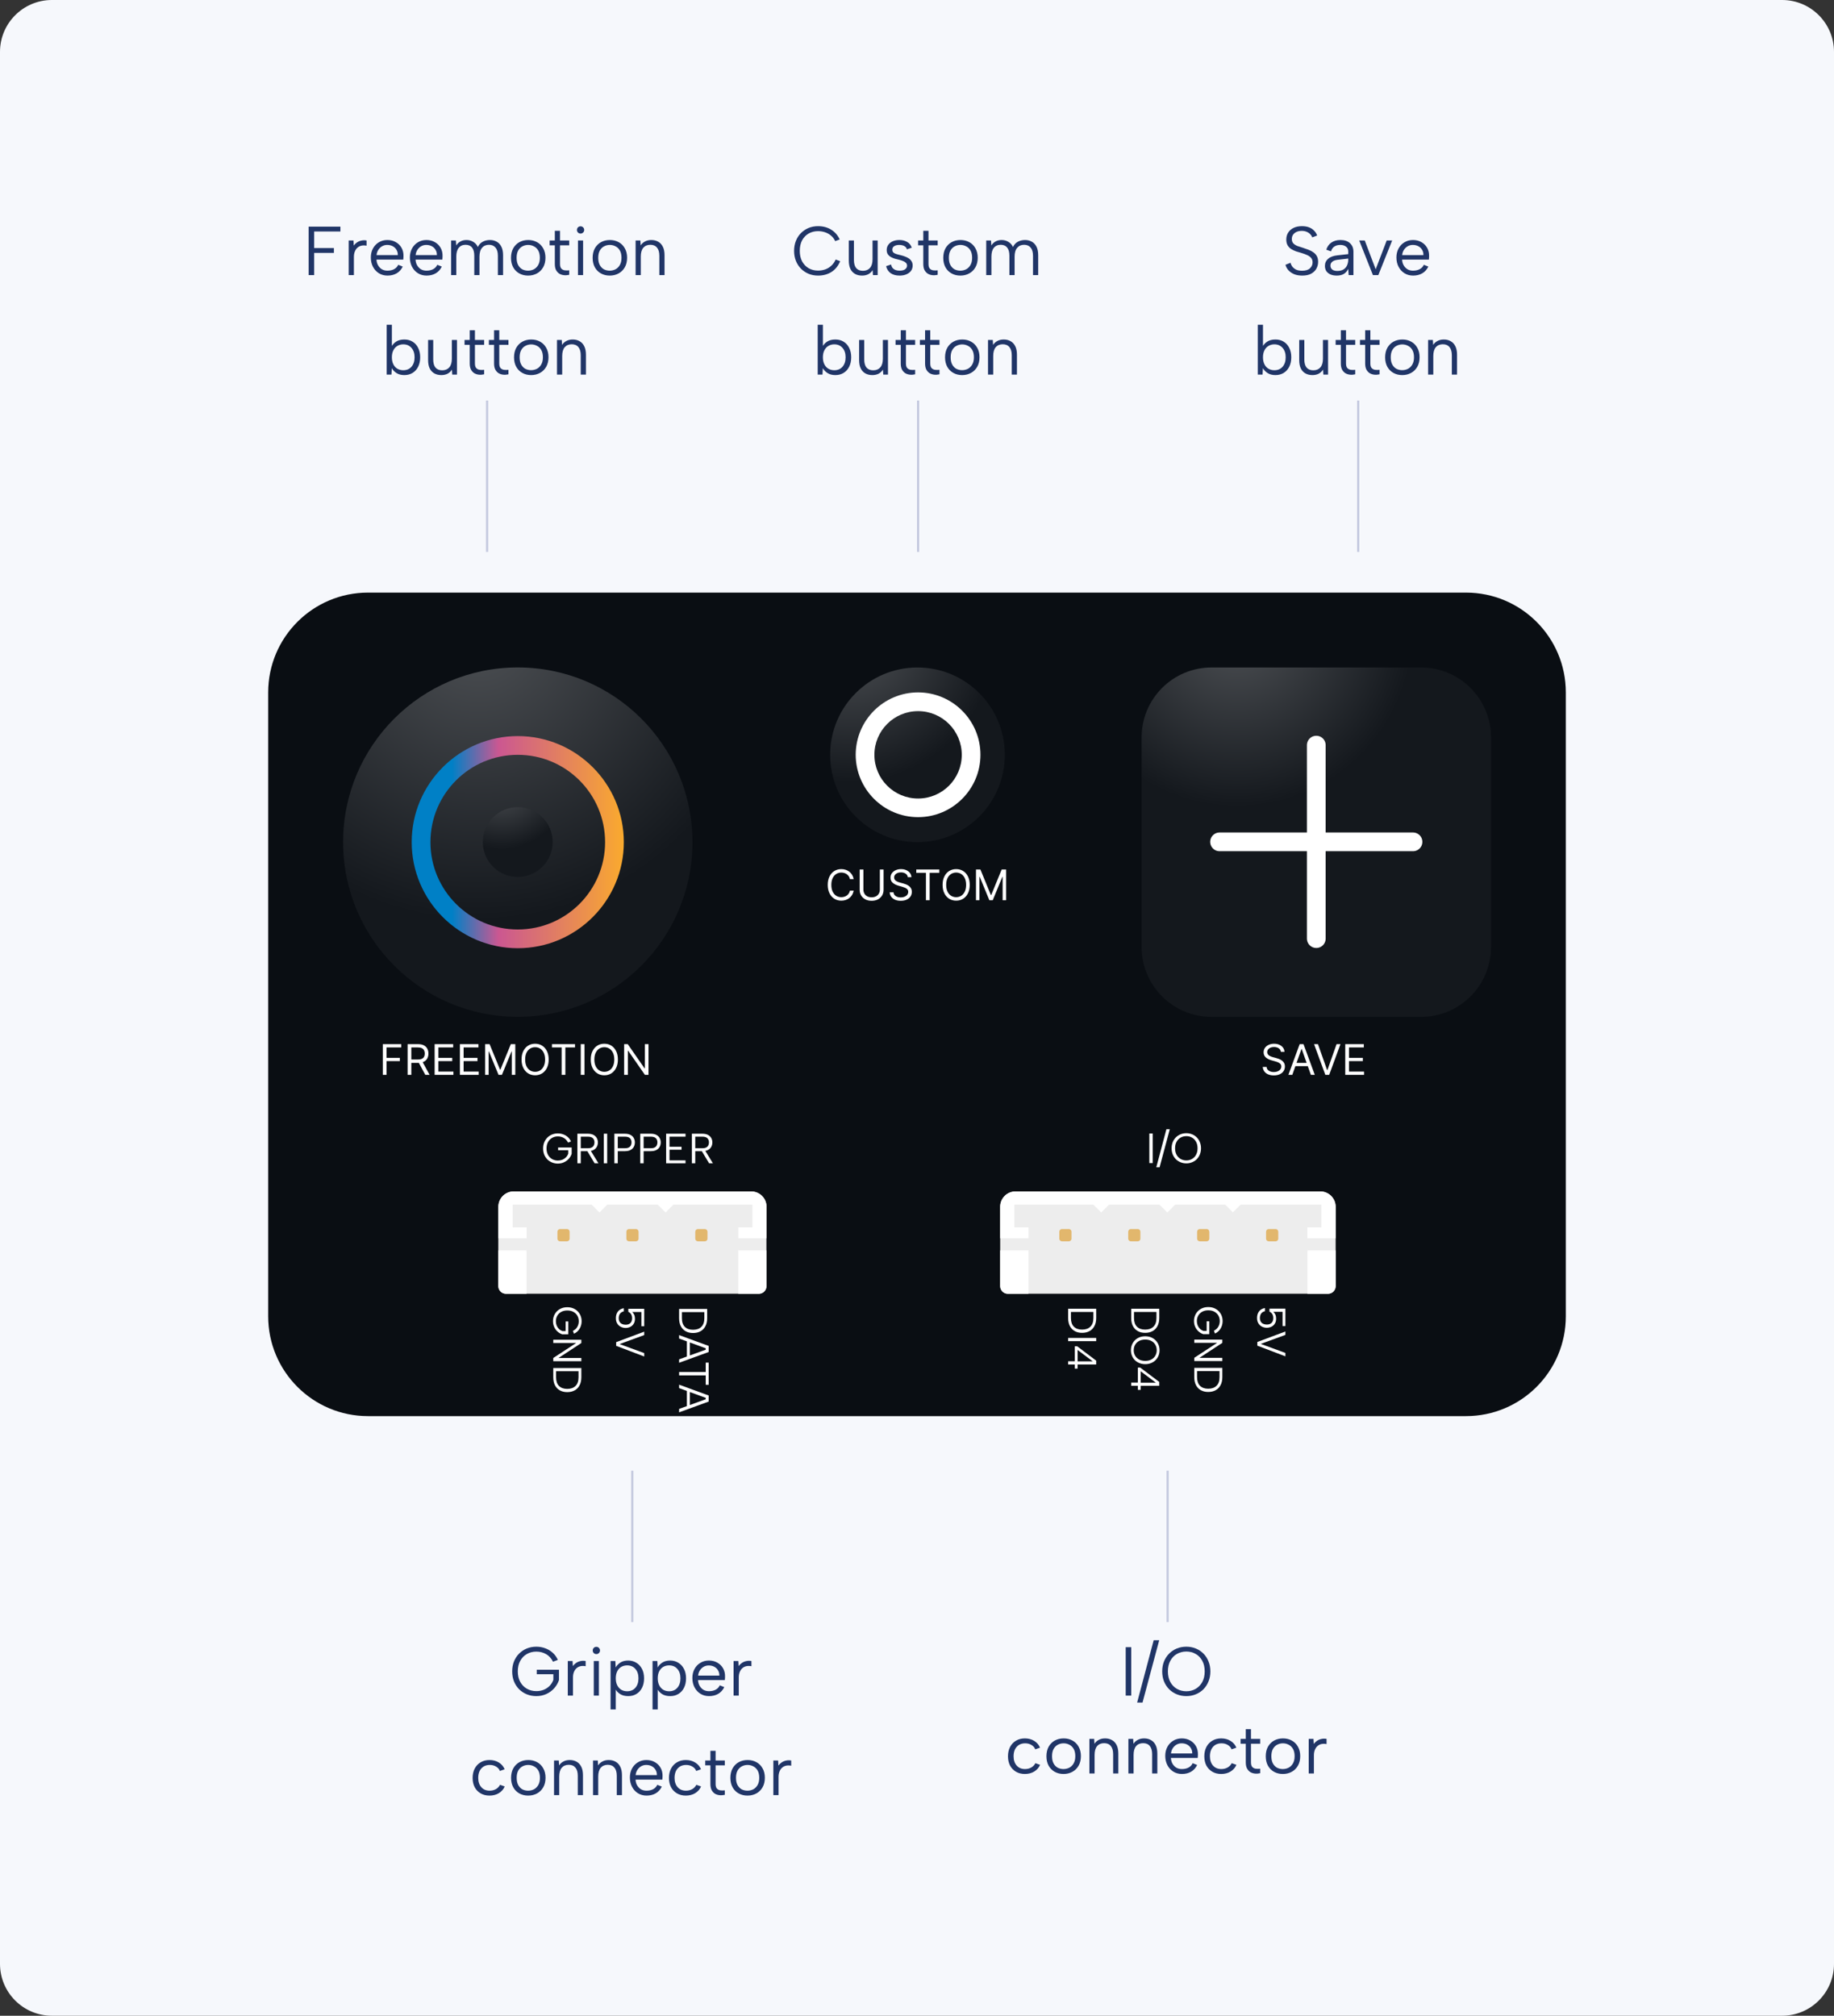 <svg xmlns="http://www.w3.org/2000/svg" width="424" height="466" viewBox="0 0 424 466" fill="none"><rect x="0" y="0" width="424" height="466" fill="#333333" stroke="none"/><path d="M0 12C0 5.373 5.373 0 12 0H412C418.627 0 424 5.373 424 12V454C424 460.627 418.627 466 412 466H12C5.373 466 0 460.627 0 454V12Z" fill="#F6F8FC"></path><g clip-path="url(#clip0_14594_108190)"><path d="M338.92 137H85.08C72.333 137 62 147.333 62 160.08V304.3C62 317.047 72.333 327.38 85.08 327.38H338.92C351.667 327.38 362 317.047 362 304.3V160.08C362 147.333 351.667 137 338.92 137Z" fill="#0A0E13"></path><path d="M132.452 307.676C132.915 307.441 133.255 307.129 133.471 306.74C133.694 306.35 133.805 305.918 133.805 305.442C133.805 304.972 133.697 304.549 133.481 304.172C133.264 303.795 132.958 303.499 132.563 303.282C132.168 303.066 131.698 302.958 131.154 302.958C130.617 302.958 130.15 303.066 129.755 303.282C129.359 303.499 129.053 303.795 128.837 304.172C128.621 304.549 128.513 304.972 128.513 305.442C128.513 305.794 128.571 306.122 128.689 306.424C128.812 306.727 128.985 306.99 129.208 307.212C129.436 307.435 129.708 307.605 130.023 307.722H130.774V305.498H131.377V308.473H129.986C129.572 308.331 129.205 308.114 128.883 307.824C128.562 307.534 128.309 307.184 128.123 306.777C127.938 306.369 127.845 305.924 127.845 305.442C127.845 304.985 127.926 304.558 128.086 304.163C128.247 303.774 128.472 303.431 128.763 303.134C129.059 302.844 129.409 302.615 129.81 302.448C130.218 302.287 130.666 302.207 131.154 302.207C131.642 302.207 132.087 302.287 132.489 302.448C132.897 302.615 133.246 302.844 133.536 303.134C133.833 303.431 134.061 303.774 134.222 304.163C134.383 304.558 134.463 304.985 134.463 305.442C134.463 305.868 134.392 306.267 134.25 306.638C134.114 307.014 133.913 307.348 133.647 307.639C133.388 307.929 133.07 308.158 132.693 308.324L132.452 307.676ZM134.398 314.688H127.91V313.937L133.212 310.47H127.91V309.729H134.398V310.48L129.106 313.946H134.398V314.688ZM134.398 318.405C134.398 319.122 134.265 319.734 134 320.24C133.74 320.753 133.366 321.146 132.878 321.417C132.39 321.695 131.809 321.834 131.136 321.834C130.468 321.834 129.894 321.695 129.412 321.417C128.93 321.146 128.559 320.753 128.299 320.24C128.04 319.734 127.91 319.122 127.91 318.405V316.264H134.398V318.405ZM128.559 318.405C128.559 319.289 128.784 319.956 129.236 320.407C129.687 320.858 130.32 321.084 131.136 321.084C131.957 321.084 132.597 320.858 133.054 320.407C133.518 319.956 133.749 319.289 133.749 318.405V317.006H128.559V318.405Z" fill="white"></path><path d="M148.938 306.591H148.289V303.31H146.13C146.328 303.452 146.488 303.659 146.612 303.931C146.735 304.203 146.797 304.509 146.797 304.849C146.797 305.244 146.732 305.578 146.603 305.85C146.473 306.122 146.303 306.341 146.093 306.508C145.883 306.681 145.651 306.804 145.398 306.879C145.15 306.959 144.906 306.999 144.665 306.999C144.258 306.999 143.881 306.913 143.535 306.74C143.189 306.573 142.911 306.319 142.7 305.979C142.49 305.646 142.385 305.229 142.385 304.728C142.385 304.296 142.463 303.916 142.617 303.588C142.772 303.267 142.985 303.007 143.257 302.81C143.535 302.618 143.856 302.494 144.221 302.439V303.162C143.837 303.248 143.544 303.428 143.34 303.699C143.142 303.977 143.043 304.32 143.043 304.728C143.043 305.074 143.111 305.358 143.247 305.581C143.383 305.81 143.572 305.976 143.813 306.081C144.054 306.193 144.332 306.248 144.647 306.248C145.123 306.248 145.49 306.119 145.75 305.859C146.009 305.599 146.139 305.229 146.139 304.747C146.139 304.395 146.062 304.089 145.907 303.829C145.753 303.576 145.537 303.387 145.259 303.264V302.569H148.938V306.591ZM148.938 312.811V313.599L142.45 311.133V310.28L148.938 307.852V308.64L143.238 310.725L148.938 312.811Z" fill="white"></path><path d="M163.488 304.737C163.488 305.454 163.355 306.066 163.089 306.573C162.83 307.086 162.456 307.478 161.968 307.75C161.48 308.028 160.899 308.167 160.225 308.167C159.558 308.167 158.983 308.028 158.502 307.75C158.02 307.478 157.649 307.086 157.389 306.573C157.13 306.066 157 305.454 157 304.737V302.596H163.488V304.737ZM157.649 304.737C157.649 305.621 157.874 306.288 158.325 306.74C158.776 307.191 159.41 307.416 160.225 307.416C161.047 307.416 161.687 307.191 162.144 306.74C162.608 306.288 162.839 305.621 162.839 304.737V303.338H157.649V304.737ZM163.155 312.02V311.697L157 309.44V308.649L163.839 311.15V312.557L157 315.048V314.257L163.155 312.02ZM159.482 309.87V313.856H158.798V309.87H159.482ZM163.839 315.011V320.14H163.155V317.971H157V317.19H163.155V315.011H163.839ZM163.155 323.478V323.156L157 320.899V320.108L163.839 322.609V324.016L157 326.507V325.716L163.155 323.478ZM159.482 321.329V325.315H158.798V321.329H159.482Z" fill="white"></path><path d="M253.428 304.698C253.428 305.415 253.296 306.027 253.03 306.534C252.77 307.046 252.397 307.439 251.908 307.711C251.42 307.989 250.839 308.128 250.166 308.128C249.499 308.128 248.924 307.989 248.442 307.711C247.96 307.439 247.589 307.046 247.33 306.534C247.07 306.027 246.94 305.415 246.94 304.698V302.557H253.428V304.698ZM247.589 304.698C247.589 305.582 247.815 306.249 248.266 306.7C248.717 307.152 249.35 307.377 250.166 307.377C250.988 307.377 251.627 307.152 252.085 306.7C252.548 306.249 252.78 305.582 252.78 304.698V303.299H247.589V304.698ZM253.428 309.31V310.051H246.94V309.31H253.428ZM248.479 314.704V311.238H249.035L253.428 314.556V315.446H249.128V316.391H248.479V315.446H246.94V314.704H248.479ZM249.128 314.723H252.641L249.128 312.09V314.723Z" fill="white"></path><path d="M268.009 304.698C268.009 305.415 267.876 306.027 267.61 306.534C267.35 307.046 266.977 307.439 266.488 307.711C266 307.989 265.42 308.128 264.746 308.128C264.079 308.128 263.504 307.989 263.022 307.711C262.54 307.439 262.169 307.046 261.91 306.534C261.65 306.027 261.521 305.415 261.521 304.698V302.557H268.009V304.698ZM262.169 304.698C262.169 305.582 262.395 306.249 262.846 306.7C263.297 307.152 263.93 307.377 264.746 307.377C265.568 307.377 266.207 307.152 266.665 306.7C267.128 306.249 267.36 305.582 267.36 304.698V303.299H262.169V304.698ZM261.456 312.155C261.456 311.698 261.536 311.272 261.697 310.876C261.857 310.487 262.083 310.144 262.373 309.847C262.67 309.557 263.019 309.328 263.421 309.161C263.828 309.001 264.276 308.92 264.765 308.92C265.253 308.92 265.698 309.001 266.099 309.161C266.507 309.328 266.856 309.557 267.147 309.847C267.443 310.144 267.672 310.487 267.832 310.876C267.993 311.272 268.073 311.698 268.073 312.155C268.073 312.606 267.993 313.026 267.832 313.416C267.672 313.811 267.443 314.154 267.147 314.445C266.856 314.735 266.507 314.96 266.099 315.121C265.698 315.288 265.253 315.371 264.765 315.371C264.276 315.371 263.828 315.288 263.421 315.121C263.019 314.96 262.67 314.735 262.373 314.445C262.083 314.154 261.857 313.811 261.697 313.416C261.536 313.026 261.456 312.606 261.456 312.155ZM262.104 312.155C262.104 312.619 262.213 313.036 262.429 313.406C262.645 313.777 262.951 314.071 263.346 314.287C263.748 314.503 264.221 314.611 264.765 314.611C265.314 314.611 265.787 314.503 266.183 314.287C266.584 314.071 266.89 313.777 267.1 313.406C267.316 313.036 267.425 312.619 267.425 312.155C267.425 311.686 267.316 311.262 267.1 310.885C266.89 310.515 266.584 310.221 266.183 310.005C265.787 309.789 265.314 309.68 264.765 309.68C264.221 309.68 263.748 309.789 263.346 310.005C262.951 310.221 262.645 310.515 262.429 310.885C262.213 311.262 262.104 311.686 262.104 312.155ZM263.059 319.628V316.162H263.615L268.009 319.48V320.37H263.708V321.315H263.059V320.37H261.521V319.628H263.059ZM263.708 319.647H267.221L263.708 317.014V319.647Z" fill="white"></path><path d="M280.642 307.637C281.106 307.402 281.445 307.09 281.662 306.7C281.884 306.311 281.995 305.879 281.995 305.403C281.995 304.933 281.887 304.51 281.671 304.133C281.455 303.756 281.149 303.46 280.753 303.243C280.358 303.027 279.888 302.919 279.345 302.919C278.807 302.919 278.341 303.027 277.945 303.243C277.55 303.46 277.244 303.756 277.027 304.133C276.811 304.51 276.703 304.933 276.703 305.403C276.703 305.755 276.762 306.083 276.879 306.385C277.003 306.688 277.176 306.951 277.398 307.173C277.627 307.396 277.899 307.566 278.214 307.683H278.965V305.458H279.567V308.434H278.177C277.763 308.292 277.395 308.075 277.074 307.785C276.752 307.494 276.499 307.145 276.314 306.738C276.128 306.33 276.036 305.885 276.036 305.403C276.036 304.946 276.116 304.519 276.277 304.124C276.437 303.734 276.663 303.392 276.953 303.095C277.25 302.805 277.599 302.576 278.001 302.409C278.408 302.248 278.856 302.168 279.345 302.168C279.833 302.168 280.278 302.248 280.679 302.409C281.087 302.576 281.436 302.805 281.727 303.095C282.023 303.392 282.252 303.734 282.413 304.124C282.573 304.519 282.654 304.946 282.654 305.403C282.654 305.829 282.582 306.228 282.44 306.598C282.304 306.975 282.104 307.309 281.838 307.6C281.578 307.89 281.26 308.119 280.883 308.285L280.642 307.637ZM282.589 314.649H276.101V313.898L281.402 310.431H276.101V309.69H282.589V310.441L277.296 313.907H282.589V314.649ZM282.589 318.366C282.589 319.083 282.456 319.695 282.19 320.201C281.931 320.714 281.557 321.106 281.069 321.378C280.58 321.656 280 321.795 279.326 321.795C278.659 321.795 278.084 321.656 277.602 321.378C277.12 321.106 276.749 320.714 276.49 320.201C276.23 319.695 276.101 319.083 276.101 318.366V316.225H282.589V318.366ZM276.749 318.366C276.749 319.25 276.975 319.917 277.426 320.368C277.877 320.819 278.51 321.045 279.326 321.045C280.148 321.045 280.787 320.819 281.245 320.368C281.708 319.917 281.94 319.25 281.94 318.366V316.966H276.749V318.366Z" fill="white"></path><path d="M297.168 306.552H296.519V303.271H294.359C294.557 303.413 294.718 303.62 294.841 303.892C294.965 304.164 295.027 304.47 295.027 304.81C295.027 305.205 294.962 305.539 294.832 305.811C294.702 306.083 294.532 306.302 294.322 306.469C294.112 306.642 293.88 306.765 293.627 306.839C293.38 306.92 293.136 306.96 292.895 306.96C292.487 306.96 292.11 306.873 291.764 306.7C291.418 306.534 291.14 306.28 290.93 305.94C290.72 305.607 290.615 305.19 290.615 304.689C290.615 304.257 290.692 303.877 290.847 303.549C291.001 303.228 291.214 302.968 291.486 302.771C291.764 302.579 292.085 302.455 292.45 302.4V303.123C292.067 303.209 291.773 303.388 291.569 303.66C291.372 303.938 291.273 304.281 291.273 304.689C291.273 305.035 291.341 305.319 291.477 305.542C291.613 305.77 291.801 305.937 292.042 306.042C292.283 306.154 292.561 306.209 292.876 306.209C293.352 306.209 293.72 306.079 293.979 305.82C294.239 305.56 294.369 305.19 294.369 304.708C294.369 304.355 294.291 304.05 294.137 303.79C293.982 303.537 293.766 303.348 293.488 303.225V302.53H297.168V306.552ZM297.168 312.772V313.559L290.68 311.094V310.241L297.168 307.813V308.601L291.468 310.686L297.168 312.772Z" fill="white"></path><path d="M131.324 264.142C131.077 263.654 130.748 263.296 130.337 263.068C129.927 262.833 129.471 262.716 128.969 262.716C128.474 262.716 128.028 262.83 127.631 263.058C127.234 263.286 126.921 263.608 126.693 264.025C126.465 264.442 126.351 264.937 126.351 265.51C126.351 266.077 126.465 266.569 126.693 266.985C126.921 267.402 127.234 267.725 127.631 267.953C128.028 268.181 128.474 268.295 128.969 268.295C129.341 268.295 129.686 268.233 130.005 268.109C130.324 267.979 130.601 267.796 130.836 267.562C131.07 267.321 131.249 267.034 131.373 266.702V265.911H129.028V265.276H132.164V266.741C132.014 267.178 131.787 267.565 131.48 267.904C131.174 268.243 130.806 268.51 130.376 268.705C129.946 268.9 129.478 268.998 128.969 268.998C128.488 268.998 128.038 268.913 127.621 268.744C127.211 268.575 126.849 268.337 126.537 268.031C126.231 267.718 125.99 267.35 125.814 266.927C125.644 266.497 125.56 266.025 125.56 265.51C125.56 264.996 125.644 264.527 125.814 264.103C125.99 263.673 126.231 263.305 126.537 262.999C126.849 262.687 127.211 262.446 127.621 262.276C128.038 262.107 128.488 262.022 128.969 262.022C129.419 262.022 129.839 262.097 130.23 262.247C130.627 262.39 130.979 262.602 131.285 262.882C131.591 263.156 131.832 263.491 132.008 263.888L131.324 264.142ZM137.435 264.113C137.435 263.703 137.315 263.377 137.074 263.136C136.833 262.895 136.439 262.775 135.892 262.775H134.27V265.452H135.902C136.26 265.452 136.55 265.396 136.771 265.285C136.999 265.175 137.165 265.018 137.269 264.817C137.38 264.615 137.435 264.38 137.435 264.113ZM135.892 262.091C136.426 262.091 136.862 262.182 137.201 262.364C137.546 262.547 137.804 262.791 137.973 263.097C138.142 263.397 138.227 263.735 138.227 264.113C138.227 264.38 138.181 264.634 138.09 264.875C138.005 265.116 137.869 265.331 137.68 265.52C137.491 265.709 137.25 265.859 136.957 265.969C136.664 266.08 136.312 266.135 135.902 266.135H134.27V268.93H133.488V262.091H135.892ZM136.458 265.842L138.354 268.93H137.465L135.618 265.842H136.458ZM139.595 262.091H140.376V268.93H139.595V262.091ZM144.45 265.452C144.815 265.452 145.111 265.396 145.339 265.285C145.567 265.175 145.733 265.018 145.838 264.817C145.948 264.615 146.004 264.38 146.004 264.113C146.004 263.69 145.88 263.361 145.633 263.126C145.392 262.892 144.997 262.775 144.45 262.775H142.819V265.452H144.45ZM146.776 264.113C146.776 264.38 146.73 264.637 146.639 264.885C146.554 265.126 146.417 265.341 146.228 265.53C146.04 265.719 145.799 265.868 145.506 265.979C145.212 266.083 144.861 266.135 144.45 266.135H142.819V268.93H142.037V262.091H144.45C144.984 262.091 145.421 262.182 145.76 262.364C146.105 262.547 146.359 262.791 146.522 263.097C146.691 263.403 146.776 263.742 146.776 264.113ZM150.433 265.452C150.797 265.452 151.094 265.396 151.322 265.285C151.55 265.175 151.716 265.018 151.82 264.817C151.931 264.615 151.986 264.38 151.986 264.113C151.986 263.69 151.862 263.361 151.615 263.126C151.374 262.892 150.98 262.775 150.433 262.775H148.801V265.452H150.433ZM152.758 264.113C152.758 264.38 152.712 264.637 152.621 264.885C152.536 265.126 152.4 265.341 152.211 265.53C152.022 265.719 151.781 265.868 151.488 265.979C151.195 266.083 150.843 266.135 150.433 266.135H148.801V268.93H148.019V262.091H150.433C150.967 262.091 151.403 262.182 151.742 262.364C152.087 262.547 152.341 262.791 152.504 263.097C152.673 263.403 152.758 263.742 152.758 264.113ZM158.486 262.775H154.783V265.11H157.568V265.794H154.783V268.246H158.486V268.93H154.002V262.091H158.486V262.775ZM163.902 264.113C163.902 263.703 163.782 263.377 163.541 263.136C163.3 262.895 162.906 262.775 162.359 262.775H160.737V265.452H162.368C162.727 265.452 163.016 265.396 163.238 265.285C163.466 265.175 163.632 265.018 163.736 264.817C163.847 264.615 163.902 264.38 163.902 264.113ZM162.359 262.091C162.893 262.091 163.329 262.182 163.668 262.364C164.013 262.547 164.27 262.791 164.44 263.097C164.609 263.397 164.694 263.735 164.694 264.113C164.694 264.38 164.648 264.634 164.557 264.875C164.472 265.116 164.335 265.331 164.147 265.52C163.958 265.709 163.717 265.859 163.424 265.969C163.13 266.08 162.779 266.135 162.368 266.135H160.737V268.93H159.955V262.091H162.359ZM162.925 265.842L164.821 268.93H163.932L162.085 265.842H162.925Z" fill="white"></path><path d="M265.71 262.042H266.492V268.881H265.71V262.042ZM269.657 261.065H270.439L268.084 269.858H267.322L269.657 261.065ZM274.272 268.949C273.79 268.949 273.341 268.865 272.924 268.695C272.514 268.526 272.152 268.288 271.839 267.982C271.533 267.669 271.292 267.301 271.116 266.878C270.947 266.448 270.862 265.976 270.862 265.461C270.862 264.947 270.947 264.478 271.116 264.054C271.292 263.625 271.533 263.257 271.839 262.95C272.152 262.638 272.514 262.397 272.924 262.227C273.341 262.058 273.79 261.973 274.272 261.973C274.748 261.973 275.191 262.058 275.601 262.227C276.018 262.397 276.379 262.638 276.685 262.95C276.991 263.257 277.229 263.625 277.399 264.054C277.574 264.478 277.662 264.947 277.662 265.461C277.662 265.976 277.574 266.448 277.399 266.878C277.229 267.301 276.991 267.669 276.685 267.982C276.379 268.288 276.018 268.526 275.601 268.695C275.191 268.865 274.748 268.949 274.272 268.949ZM274.272 268.265C274.761 268.265 275.2 268.151 275.591 267.923C275.982 267.695 276.291 267.373 276.519 266.956C276.747 266.533 276.861 266.035 276.861 265.461C276.861 264.882 276.747 264.383 276.519 263.967C276.291 263.543 275.982 263.221 275.591 262.999C275.2 262.771 274.761 262.657 274.272 262.657C273.777 262.657 273.331 262.771 272.934 262.999C272.543 263.221 272.233 263.543 272.005 263.967C271.778 264.383 271.664 264.882 271.664 265.461C271.664 266.035 271.778 266.533 272.005 266.956C272.233 267.373 272.543 267.695 272.934 267.923C273.331 268.151 273.777 268.265 274.272 268.265Z" fill="white"></path><path d="M88.5 248.49V241.385H92.761V242.148H89.361V244.549H92.441V245.312H89.361V248.49H88.5ZM94.234 248.49V241.385H96.635C97.19 241.385 97.646 241.48 98.002 241.669C98.358 241.857 98.622 242.115 98.793 242.443C98.964 242.771 99.05 243.145 99.05 243.564C99.05 243.982 98.964 244.353 98.793 244.677C98.622 245.001 98.359 245.256 98.005 245.441C97.652 245.623 97.2 245.715 96.649 245.715H94.706V244.938H96.621C97.001 244.938 97.306 244.882 97.537 244.771C97.771 244.66 97.94 244.503 98.044 244.299C98.15 244.093 98.203 243.848 98.203 243.564C98.203 243.279 98.15 243.03 98.044 242.818C97.937 242.605 97.767 242.441 97.534 242.325C97.3 242.207 96.991 242.148 96.607 242.148H95.095V248.49H94.234ZM97.579 245.298L99.327 248.49H98.328L96.607 245.298H97.579ZM100.484 248.49V241.385H104.772V242.148H101.344V244.549H104.55V245.312H101.344V247.727H104.827V248.49H100.484ZM106.323 248.49V241.385H110.611V242.148H107.183V244.549H110.389V245.312H107.183V247.727H110.666V248.49H106.323ZM112.162 241.385H113.189L115.603 247.283H115.687L118.102 241.385H119.128V248.49H118.324V243.092H118.254L116.034 248.49H115.257L113.036 243.092H112.967V248.49H112.162V241.385ZM126.849 244.938C126.849 245.687 126.714 246.335 126.443 246.88C126.172 247.426 125.801 247.847 125.329 248.143C124.857 248.439 124.318 248.587 123.712 248.587C123.106 248.587 122.568 248.439 122.096 248.143C121.624 247.847 121.253 247.426 120.982 246.88C120.711 246.335 120.576 245.687 120.576 244.938C120.576 244.188 120.711 243.54 120.982 242.995C121.253 242.449 121.624 242.028 122.096 241.732C122.568 241.436 123.106 241.288 123.712 241.288C124.318 241.288 124.857 241.436 125.329 241.732C125.801 242.028 126.172 242.449 126.443 242.995C126.714 243.54 126.849 244.188 126.849 244.938ZM126.016 244.938C126.016 244.322 125.913 243.803 125.707 243.38C125.504 242.956 125.227 242.636 124.878 242.419C124.531 242.201 124.143 242.093 123.712 242.093C123.282 242.093 122.893 242.201 122.543 242.419C122.196 242.636 121.92 242.956 121.714 243.38C121.511 243.803 121.409 244.322 121.409 244.938C121.409 245.553 121.511 246.072 121.714 246.495C121.92 246.919 122.196 247.239 122.543 247.456C122.893 247.674 123.282 247.782 123.712 247.782C124.143 247.782 124.531 247.674 124.878 247.456C125.227 247.239 125.504 246.919 125.707 246.495C125.913 246.072 126.016 245.553 126.016 244.938ZM127.611 242.148V241.385H132.94V242.148H130.706V248.49H129.846V242.148H127.611ZM135.129 241.385V248.49H134.268V241.385H135.129ZM142.849 244.938C142.849 245.687 142.714 246.335 142.443 246.88C142.173 247.426 141.801 247.847 141.33 248.143C140.858 248.439 140.319 248.587 139.713 248.587C139.107 248.587 138.568 248.439 138.096 248.143C137.624 247.847 137.253 247.426 136.982 246.88C136.712 246.335 136.576 245.687 136.576 244.938C136.576 244.188 136.712 243.54 136.982 242.995C137.253 242.449 137.624 242.028 138.096 241.732C138.568 241.436 139.107 241.288 139.713 241.288C140.319 241.288 140.858 241.436 141.33 241.732C141.801 242.028 142.173 242.449 142.443 242.995C142.714 243.54 142.849 244.188 142.849 244.938ZM142.017 244.938C142.017 244.322 141.914 243.803 141.708 243.38C141.504 242.956 141.228 242.636 140.879 242.419C140.532 242.201 140.143 242.093 139.713 242.093C139.283 242.093 138.893 242.201 138.544 242.419C138.197 242.636 137.92 242.956 137.714 243.38C137.511 243.803 137.409 244.322 137.409 244.938C137.409 245.553 137.511 246.072 137.714 246.495C137.92 246.919 138.197 247.239 138.544 247.456C138.893 247.674 139.283 247.782 139.713 247.782C140.143 247.782 140.532 247.674 140.879 247.456C141.228 247.239 141.504 246.919 141.708 246.495C141.914 246.072 142.017 245.553 142.017 244.938ZM149.93 241.385V248.49H149.098L145.226 242.911H145.156V248.49H144.296V241.385H145.129L149.014 246.978H149.084V241.385H149.93Z" fill="white"></path><path d="M119.71 154.301H119.7C97.399 154.301 79.32 172.38 79.32 194.681V194.691C79.32 216.992 97.399 235.071 119.7 235.071H119.71C142.012 235.071 160.09 216.992 160.09 194.691V194.681C160.09 172.38 142.012 154.301 119.71 154.301Z" fill="url(#paint0_radial_14594_108190)"></path><path d="M119.701 174.5C130.851 174.5 139.891 183.54 139.891 194.69C139.891 205.84 130.851 214.88 119.701 214.88C108.551 214.88 99.511 205.84 99.511 194.69C99.511 183.54 108.551 174.5 119.701 174.5ZM119.701 170.17C106.181 170.17 95.181 181.17 95.181 194.69C95.181 208.21 106.181 219.21 119.701 219.21C133.221 219.21 144.221 208.21 144.221 194.69C144.221 181.17 133.221 170.17 119.701 170.17Z" fill="url(#paint1_linear_14594_108190)"></path><path d="M232.3 174.501C232.3 163.35 223.261 154.311 212.11 154.311C200.959 154.311 191.92 163.35 191.92 174.501C191.92 185.651 200.959 194.691 212.11 194.691C223.261 194.691 232.3 185.651 232.3 174.501Z" fill="url(#paint2_radial_14594_108190)"></path><path d="M212.25 164.4C217.83 164.4 222.35 168.92 222.35 174.5C222.35 180.08 217.83 184.6 212.25 184.6C206.67 184.6 202.15 180.08 202.15 174.5C202.15 168.92 206.67 164.4 212.25 164.4ZM212.25 160.07C204.3 160.07 197.83 166.54 197.83 174.49C197.83 182.44 204.3 188.91 212.25 188.91C220.2 188.91 226.67 182.44 226.67 174.49C226.67 166.54 220.2 160.07 212.25 160.07Z" fill="white"></path><path d="M328.55 154.311H280.08C271.16 154.311 263.93 161.541 263.93 170.461V218.931C263.93 227.85 271.16 235.081 280.08 235.081H328.55C337.469 235.081 344.7 227.85 344.7 218.931V170.461C344.7 161.541 337.469 154.311 328.55 154.311Z" fill="url(#paint3_radial_14594_108190)"></path><path d="M296.126 243.161C296.084 242.81 295.916 242.537 295.62 242.342C295.324 242.148 294.96 242.051 294.53 242.051C294.216 242.051 293.94 242.102 293.704 242.204C293.471 242.305 293.288 242.445 293.156 242.623C293.027 242.801 292.962 243.004 292.962 243.231C292.962 243.42 293.007 243.583 293.097 243.72C293.19 243.854 293.308 243.966 293.451 244.056C293.595 244.144 293.745 244.217 293.902 244.275C294.059 244.33 294.204 244.375 294.336 244.41L295.058 244.604C295.243 244.653 295.448 244.72 295.675 244.806C295.904 244.891 296.123 245.008 296.331 245.156C296.541 245.302 296.715 245.489 296.851 245.718C296.988 245.947 297.056 246.228 297.056 246.561C297.056 246.945 296.955 247.292 296.754 247.602C296.555 247.912 296.264 248.158 295.88 248.341C295.498 248.524 295.034 248.615 294.489 248.615C293.98 248.615 293.539 248.533 293.167 248.369C292.797 248.205 292.505 247.976 292.292 247.682C292.082 247.388 291.963 247.047 291.935 246.658H292.823C292.846 246.927 292.937 247.149 293.094 247.324C293.253 247.498 293.455 247.627 293.697 247.713C293.943 247.796 294.206 247.838 294.489 247.838C294.817 247.838 295.112 247.785 295.373 247.678C295.635 247.57 295.842 247.419 295.994 247.227C296.147 247.033 296.223 246.806 296.223 246.547C296.223 246.311 296.157 246.119 296.025 245.971C295.894 245.823 295.72 245.703 295.505 245.611C295.29 245.518 295.058 245.437 294.808 245.368L293.933 245.118C293.378 244.958 292.939 244.73 292.615 244.434C292.291 244.138 292.129 243.751 292.129 243.272C292.129 242.874 292.237 242.527 292.452 242.231C292.669 241.933 292.961 241.702 293.326 241.537C293.694 241.371 294.105 241.288 294.558 241.288C295.016 241.288 295.423 241.37 295.779 241.534C296.135 241.696 296.418 241.918 296.626 242.2C296.836 242.482 296.947 242.803 296.959 243.161H296.126ZM298.762 248.49H297.86L300.469 241.385H301.357L303.966 248.49H303.064L300.941 242.509H300.885L298.762 248.49ZM299.095 245.715H302.731V246.478H299.095V245.715ZM304.697 241.385L306.806 247.366H306.889L308.999 241.385H309.901L307.292 248.49H306.404L303.794 241.385H304.697ZM311.007 248.49V241.385H315.296V242.148H311.868V244.549H315.074V245.312H311.868V247.727H315.351V248.49H311.007Z" fill="white"></path><path d="M197.358 203.234H196.498C196.447 202.987 196.358 202.769 196.231 202.582C196.106 202.395 195.953 202.237 195.773 202.11C195.595 201.981 195.397 201.883 195.18 201.819C194.962 201.754 194.735 201.721 194.5 201.721C194.069 201.721 193.68 201.83 193.33 202.048C192.983 202.265 192.707 202.585 192.501 203.009C192.298 203.432 192.196 203.951 192.196 204.566C192.196 205.182 192.298 205.701 192.501 206.124C192.707 206.547 192.983 206.868 193.33 207.085C193.68 207.303 194.069 207.411 194.5 207.411C194.735 207.411 194.962 207.379 195.18 207.314C195.397 207.249 195.595 207.153 195.773 207.026C195.953 206.897 196.106 206.738 196.231 206.551C196.358 206.361 196.447 206.144 196.498 205.899H197.358C197.294 206.262 197.176 206.587 197.004 206.874C196.833 207.16 196.621 207.404 196.366 207.606C196.112 207.805 195.826 207.956 195.509 208.06C195.195 208.164 194.858 208.216 194.5 208.216C193.894 208.216 193.355 208.068 192.883 207.772C192.411 207.476 192.04 207.055 191.769 206.509C191.498 205.963 191.363 205.316 191.363 204.566C191.363 203.817 191.498 203.169 191.769 202.624C192.04 202.078 192.411 201.657 192.883 201.361C193.355 201.065 193.894 200.917 194.5 200.917C194.858 200.917 195.195 200.969 195.509 201.073C195.826 201.177 196.112 201.329 196.366 201.531C196.621 201.73 196.833 201.972 197.004 202.259C197.176 202.544 197.294 202.869 197.358 203.234ZM203.412 201.014H204.272V205.718C204.272 206.204 204.158 206.638 203.929 207.019C203.702 207.399 203.382 207.698 202.968 207.918C202.554 208.135 202.068 208.244 201.51 208.244C200.953 208.244 200.467 208.135 200.053 207.918C199.639 207.698 199.318 207.399 199.089 207.019C198.862 206.638 198.749 206.204 198.749 205.718V201.014H199.609V205.649C199.609 205.996 199.686 206.305 199.838 206.575C199.991 206.844 200.208 207.055 200.49 207.21C200.775 207.363 201.115 207.439 201.51 207.439C201.906 207.439 202.246 207.363 202.53 207.21C202.815 207.055 203.032 206.844 203.183 206.575C203.335 206.305 203.412 205.996 203.412 205.649V201.014ZM209.876 202.79C209.835 202.438 209.666 202.166 209.37 201.971C209.074 201.777 208.71 201.68 208.28 201.68C207.966 201.68 207.69 201.731 207.454 201.832C207.221 201.934 207.038 202.074 206.906 202.252C206.777 202.43 206.712 202.633 206.712 202.859C206.712 203.049 206.757 203.212 206.847 203.349C206.94 203.483 207.058 203.595 207.201 203.685C207.345 203.773 207.495 203.846 207.652 203.904C207.81 203.959 207.954 204.004 208.086 204.039L208.808 204.233C208.993 204.282 209.198 204.349 209.425 204.435C209.654 204.52 209.873 204.637 210.081 204.785C210.291 204.931 210.465 205.118 210.601 205.347C210.738 205.576 210.806 205.857 210.806 206.19C210.806 206.574 210.705 206.921 210.504 207.231C210.305 207.541 210.014 207.787 209.63 207.97C209.248 208.153 208.784 208.244 208.239 208.244C207.73 208.244 207.289 208.162 206.917 207.998C206.547 207.833 206.255 207.605 206.042 207.311C205.832 207.017 205.713 206.676 205.685 206.287H206.573C206.596 206.556 206.687 206.778 206.844 206.953C207.003 207.127 207.205 207.256 207.448 207.342C207.693 207.425 207.956 207.467 208.239 207.467C208.567 207.467 208.862 207.414 209.123 207.307C209.385 207.199 209.592 207.048 209.744 206.856C209.897 206.662 209.973 206.435 209.973 206.176C209.973 205.94 209.907 205.748 209.776 205.6C209.644 205.452 209.47 205.332 209.255 205.239C209.04 205.147 208.808 205.066 208.558 204.997L207.683 204.747C207.128 204.587 206.689 204.359 206.365 204.063C206.041 203.767 205.879 203.38 205.879 202.901C205.879 202.503 205.987 202.156 206.202 201.86C206.419 201.562 206.711 201.331 207.076 201.166C207.444 201 207.855 200.917 208.308 200.917C208.766 200.917 209.173 200.999 209.529 201.163C209.885 201.325 210.168 201.547 210.376 201.829C210.586 202.111 210.697 202.432 210.709 202.79H209.876ZM211.832 201.777V201.014H217.161V201.777H214.927V208.119H214.066V201.777H211.832ZM224.189 204.566C224.189 205.316 224.053 205.963 223.783 206.509C223.512 207.055 223.141 207.476 222.669 207.772C222.197 208.068 221.658 208.216 221.052 208.216C220.446 208.216 219.907 208.068 219.435 207.772C218.964 207.476 218.592 207.055 218.322 206.509C218.051 205.963 217.916 205.316 217.916 204.566C217.916 203.817 218.051 203.169 218.322 202.624C218.592 202.078 218.964 201.657 219.435 201.361C219.907 201.065 220.446 200.917 221.052 200.917C221.658 200.917 222.197 201.065 222.669 201.361C223.141 201.657 223.512 202.078 223.783 202.624C224.053 203.169 224.189 203.817 224.189 204.566ZM223.356 204.566C223.356 203.951 223.253 203.432 223.047 203.009C222.844 202.585 222.567 202.265 222.218 202.048C221.871 201.83 221.482 201.721 221.052 201.721C220.622 201.721 220.232 201.83 219.883 202.048C219.536 202.265 219.26 202.585 219.054 203.009C218.85 203.432 218.748 203.951 218.748 204.566C218.748 205.182 218.85 205.701 219.054 206.124C219.26 206.547 219.536 206.868 219.883 207.085C220.232 207.303 220.622 207.411 221.052 207.411C221.482 207.411 221.871 207.303 222.218 207.085C222.567 206.868 222.844 206.547 223.047 206.124C223.253 205.701 223.356 205.182 223.356 204.566ZM225.635 201.014H226.662L229.077 206.912H229.16L231.575 201.014H232.602V208.119H231.797V202.721H231.728L229.507 208.119H228.73L226.51 202.721H226.44V208.119H225.635V201.014Z" fill="white"></path><path d="M281.95 194.619H326.67" stroke="white" stroke-width="4.33" stroke-miterlimit="10" stroke-linecap="round"></path><path d="M304.311 216.99V172.26" stroke="white" stroke-width="4.33" stroke-miterlimit="10" stroke-linecap="round"></path><path d="M127.77 194.665C127.77 190.205 124.155 186.59 119.695 186.59C115.235 186.59 111.62 190.205 111.62 194.665C111.62 199.125 115.235 202.74 119.695 202.74C124.155 202.74 127.77 199.125 127.77 194.665Z" fill="url(#paint4_radial_14594_108190)"></path><path d="M118.75 275.439H173.66C175.61 275.439 177.19 277.029 177.19 278.979V297.319C177.19 298.299 176.4 299.089 175.42 299.089H116.97C116 299.089 115.2 298.289 115.2 297.319V278.979C115.2 277.029 116.79 275.439 118.73 275.439H118.75Z" fill="#EDEDED"></path><path d="M121.74 289.08H115.21V297.33C115.21 298.31 116 299.1 116.98 299.1H121.74V289.08Z" fill="white"></path><path d="M170.68 289.08V299.1H175.44C176.41 299.1 177.21 298.31 177.21 297.33V289.08H170.68Z" fill="white"></path><path d="M173.67 275.439H118.76C116.81 275.439 115.23 277.029 115.23 278.979V286.259H121.76V283.749H118.51V278.499H136.79L138.59 280.299L140.39 278.499H152.07L153.87 280.299L155.67 278.499H173.95V283.749H170.7V286.259H177.23V278.979C177.23 277.029 175.64 275.439 173.7 275.439H173.69H173.67Z" fill="white"></path><path d="M131.08 284.131H129.48C129.14 284.131 128.87 284.411 128.87 284.751V286.361C128.87 286.701 129.14 286.971 129.48 286.971H131.08C131.42 286.971 131.69 286.701 131.69 286.361V284.751C131.69 284.411 131.42 284.131 131.08 284.131Z" fill="#E2B76D"></path><path d="M147.02 284.131H145.42C145.08 284.131 144.81 284.411 144.81 284.751V286.361C144.81 286.701 145.08 286.971 145.42 286.971H147.02C147.36 286.971 147.63 286.701 147.63 286.361V284.751C147.63 284.411 147.36 284.131 147.02 284.131Z" fill="#E2B76D"></path><path d="M162.95 284.131H161.35C161.01 284.131 160.74 284.411 160.74 284.751V286.361C160.74 286.701 161.01 286.971 161.35 286.971H162.95C163.29 286.971 163.56 286.701 163.56 286.361V284.751C163.56 284.411 163.28 284.131 162.95 284.131Z" fill="#E2B76D"></path><path d="M234.77 275.439H305.26C307.21 275.439 308.79 277.029 308.79 278.979V297.319C308.79 298.299 308 299.089 307.02 299.089H233C232.03 299.089 231.23 298.289 231.23 297.319V278.979C231.23 277.029 232.82 275.439 234.76 275.439H234.77Z" fill="#EDEDED"></path><path d="M237.76 289.08H231.23V297.33C231.23 298.31 232.02 299.1 233 299.1H237.76V289.08Z" fill="white"></path><path d="M302.26 289.08V299.1H307.02C307.99 299.1 308.79 298.31 308.79 297.33V289.08H302.26Z" fill="white"></path><path d="M247.11 284.131H245.51C245.17 284.131 244.9 284.411 244.9 284.751V286.361C244.9 286.701 245.18 286.971 245.51 286.971H247.11C247.45 286.971 247.72 286.701 247.72 286.361V284.751C247.72 284.411 247.44 284.131 247.11 284.131Z" fill="#E2B76D"></path><path d="M263.04 284.131H261.44C261.1 284.131 260.83 284.411 260.83 284.751V286.361C260.83 286.701 261.11 286.971 261.44 286.971H263.04C263.38 286.971 263.65 286.701 263.65 286.361V284.751C263.65 284.411 263.38 284.131 263.04 284.131Z" fill="#E2B76D"></path><path d="M278.97 284.131H277.37C277.03 284.131 276.76 284.411 276.76 284.751V286.361C276.76 286.701 277.04 286.971 277.37 286.971H278.97C279.31 286.971 279.58 286.701 279.58 286.361V284.751C279.58 284.411 279.31 284.131 278.97 284.131Z" fill="#E2B76D"></path><path d="M294.91 284.131H293.31C292.97 284.131 292.7 284.411 292.7 284.751V286.361C292.7 286.701 292.98 286.971 293.31 286.971H294.91C295.25 286.971 295.52 286.701 295.52 286.361V284.751C295.52 284.411 295.25 284.131 294.91 284.131Z" fill="#E2B76D"></path><path d="M305.25 275.439H234.76C232.81 275.439 231.23 277.029 231.23 278.979V286.259H237.76V283.749H234.51V278.499H252.79L254.59 280.299L256.39 278.499H268.07L269.87 280.299L271.67 278.499H283.26L285.03 280.269L286.8 278.499H305.5V283.749H302.25V286.259H308.78V278.979C308.78 277.029 307.19 275.439 305.25 275.439Z" fill="white"></path></g><path d="M71.354 52.398H78.698V53.518H72.634V57.342H77.194V58.462H72.634V63.598H71.354V52.398ZM80.617 55.598H81.721L81.785 56.766C81.998 56.478 82.254 56.232 82.553 56.03C82.862 55.827 83.198 55.688 83.561 55.614C83.934 55.528 84.329 55.523 84.745 55.598V56.798C84.297 56.712 83.891 56.712 83.529 56.798C83.177 56.883 82.873 57.043 82.617 57.278C82.361 57.512 82.163 57.811 82.025 58.174C81.886 58.526 81.817 58.936 81.817 59.406V63.598H80.617V55.598ZM89.586 63.71C88.84 63.71 88.173 63.528 87.586 63.166C87.01 62.803 86.557 62.307 86.226 61.678C85.895 61.048 85.73 60.328 85.73 59.518C85.73 58.739 85.895 58.046 86.226 57.438C86.557 56.83 87.01 56.355 87.586 56.014C88.162 55.662 88.818 55.486 89.554 55.486C90.279 55.486 90.925 55.646 91.49 55.966C92.066 56.286 92.514 56.728 92.834 57.294C93.154 57.859 93.303 58.504 93.282 59.23C93.282 59.347 93.277 59.47 93.266 59.598C93.255 59.726 93.245 59.864 93.234 60.014H87.042C87.064 60.515 87.186 60.958 87.41 61.342C87.634 61.726 87.927 62.03 88.29 62.254C88.663 62.467 89.085 62.574 89.554 62.574C90.173 62.574 90.695 62.456 91.122 62.222C91.559 61.987 91.874 61.651 92.066 61.214L93.106 61.63C92.786 62.302 92.322 62.819 91.714 63.182C91.106 63.534 90.397 63.71 89.586 63.71ZM91.97 58.974C91.981 58.515 91.879 58.11 91.666 57.758C91.463 57.406 91.175 57.128 90.802 56.926C90.429 56.723 89.997 56.622 89.506 56.622C89.079 56.622 88.69 56.723 88.338 56.926C87.986 57.128 87.693 57.411 87.458 57.774C87.234 58.126 87.101 58.526 87.058 58.974H91.97ZM98.617 63.71C97.871 63.71 97.204 63.528 96.617 63.166C96.041 62.803 95.588 62.307 95.257 61.678C94.927 61.048 94.761 60.328 94.761 59.518C94.761 58.739 94.927 58.046 95.257 57.438C95.588 56.83 96.041 56.355 96.617 56.014C97.193 55.662 97.849 55.486 98.585 55.486C99.311 55.486 99.956 55.646 100.521 55.966C101.097 56.286 101.545 56.728 101.865 57.294C102.185 57.859 102.335 58.504 102.313 59.23C102.313 59.347 102.308 59.47 102.297 59.598C102.287 59.726 102.276 59.864 102.265 60.014H96.073C96.095 60.515 96.217 60.958 96.441 61.342C96.665 61.726 96.959 62.03 97.321 62.254C97.695 62.467 98.116 62.574 98.585 62.574C99.204 62.574 99.727 62.456 100.153 62.222C100.591 61.987 100.905 61.651 101.097 61.214L102.137 61.63C101.817 62.302 101.353 62.819 100.745 63.182C100.137 63.534 99.428 63.71 98.617 63.71ZM101.001 58.974C101.012 58.515 100.911 58.11 100.697 57.758C100.495 57.406 100.207 57.128 99.833 56.926C99.46 56.723 99.028 56.622 98.537 56.622C98.111 56.622 97.721 56.723 97.369 56.926C97.017 57.128 96.724 57.411 96.489 57.774C96.265 58.126 96.132 58.526 96.089 58.974H101.001ZM104.289 55.598H105.393L105.473 56.75C105.707 56.366 106.022 56.062 106.417 55.838C106.822 55.603 107.302 55.486 107.857 55.486C108.422 55.486 108.934 55.624 109.393 55.902C109.862 56.168 110.225 56.568 110.481 57.102C110.726 56.558 111.099 56.152 111.601 55.886C112.102 55.619 112.657 55.486 113.265 55.486C113.862 55.486 114.39 55.619 114.849 55.886C115.307 56.142 115.665 56.531 115.921 57.054C116.177 57.566 116.305 58.211 116.305 58.99V63.598H115.105V59.134C115.105 58.302 114.923 57.672 114.561 57.246C114.209 56.808 113.702 56.59 113.041 56.59C112.369 56.59 111.835 56.824 111.441 57.294C111.046 57.752 110.849 58.435 110.849 59.342V63.598H109.649V59.134C109.649 58.302 109.478 57.672 109.137 57.246C108.795 56.808 108.294 56.59 107.633 56.59C106.961 56.59 106.433 56.824 106.049 57.294C105.675 57.752 105.489 58.435 105.489 59.342V63.598H104.289V55.598ZM122.088 63.71C121.331 63.71 120.654 63.544 120.056 63.214C119.459 62.883 118.99 62.414 118.648 61.806C118.307 61.187 118.136 60.456 118.136 59.614C118.136 58.76 118.307 58.024 118.648 57.406C119 56.787 119.475 56.312 120.072 55.982C120.68 55.651 121.363 55.486 122.12 55.486C122.878 55.486 123.555 55.651 124.152 55.982C124.76 56.312 125.235 56.787 125.576 57.406C125.928 58.014 126.104 58.739 126.104 59.582C126.104 60.435 125.928 61.171 125.576 61.79C125.224 62.408 124.744 62.883 124.136 63.214C123.528 63.544 122.846 63.71 122.088 63.71ZM122.072 62.574C122.542 62.574 122.984 62.472 123.4 62.27C123.816 62.056 124.152 61.731 124.408 61.294C124.675 60.846 124.808 60.28 124.808 59.598C124.808 58.904 124.68 58.339 124.424 57.902C124.168 57.464 123.832 57.144 123.416 56.942C123.011 56.728 122.574 56.622 122.104 56.622C121.635 56.622 121.198 56.728 120.792 56.942C120.387 57.144 120.056 57.47 119.8 57.918C119.555 58.355 119.432 58.915 119.432 59.598C119.432 60.291 119.555 60.856 119.8 61.294C120.046 61.731 120.366 62.056 120.76 62.27C121.166 62.472 121.603 62.574 122.072 62.574ZM128.269 55.598V53.358H129.469V55.598H131.597V56.718H129.469V61.022C129.469 61.512 129.571 61.87 129.773 62.094C129.987 62.318 130.253 62.451 130.573 62.494C130.904 62.536 131.245 62.536 131.597 62.494V63.534C131.181 63.63 130.771 63.656 130.365 63.614C129.971 63.571 129.613 63.454 129.293 63.262C128.984 63.059 128.733 62.776 128.541 62.414C128.36 62.051 128.269 61.587 128.269 61.022V56.718H127.069V55.598H128.269ZM133.622 55.598H134.806V63.598H133.622V55.598ZM134.23 53.998C133.985 53.998 133.782 53.918 133.622 53.758C133.462 53.598 133.382 53.4 133.382 53.166C133.382 52.92 133.462 52.718 133.622 52.558C133.782 52.398 133.985 52.318 134.23 52.318C134.454 52.318 134.646 52.398 134.806 52.558C134.977 52.718 135.062 52.92 135.062 53.166C135.062 53.4 134.977 53.598 134.806 53.758C134.646 53.918 134.454 53.998 134.23 53.998ZM140.963 63.71C140.206 63.71 139.529 63.544 138.931 63.214C138.334 62.883 137.865 62.414 137.523 61.806C137.182 61.187 137.011 60.456 137.011 59.614C137.011 58.76 137.182 58.024 137.523 57.406C137.875 56.787 138.35 56.312 138.947 55.982C139.555 55.651 140.238 55.486 140.995 55.486C141.753 55.486 142.43 55.651 143.027 55.982C143.635 56.312 144.11 56.787 144.451 57.406C144.803 58.014 144.979 58.739 144.979 59.582C144.979 60.435 144.803 61.171 144.451 61.79C144.099 62.408 143.619 62.883 143.011 63.214C142.403 63.544 141.721 63.71 140.963 63.71ZM140.947 62.574C141.417 62.574 141.859 62.472 142.275 62.27C142.691 62.056 143.027 61.731 143.283 61.294C143.55 60.846 143.683 60.28 143.683 59.598C143.683 58.904 143.555 58.339 143.299 57.902C143.043 57.464 142.707 57.144 142.291 56.942C141.886 56.728 141.449 56.622 140.979 56.622C140.51 56.622 140.073 56.728 139.667 56.942C139.262 57.144 138.931 57.47 138.675 57.918C138.43 58.355 138.307 58.915 138.307 59.598C138.307 60.291 138.43 60.856 138.675 61.294C138.921 61.731 139.241 62.056 139.635 62.27C140.041 62.472 140.478 62.574 140.947 62.574ZM146.945 55.598H148.049L148.113 56.734C148.369 56.339 148.705 56.035 149.121 55.822C149.537 55.598 150.022 55.486 150.577 55.486C151.185 55.486 151.718 55.619 152.177 55.886C152.636 56.142 152.993 56.531 153.249 57.054C153.505 57.566 153.633 58.211 153.633 58.99V63.598H152.433V59.134C152.433 58.302 152.252 57.672 151.889 57.246C151.537 56.808 151.025 56.59 150.353 56.59C149.66 56.59 149.116 56.819 148.721 57.278C148.337 57.736 148.145 58.414 148.145 59.31V63.598H146.945V55.598ZM90.47 80.214C90.705 79.723 91.073 79.312 91.574 78.982C92.075 78.651 92.71 78.486 93.478 78.486C94.214 78.486 94.854 78.656 95.398 78.998C95.953 79.339 96.379 79.819 96.678 80.438C96.987 81.046 97.142 81.766 97.142 82.598C97.142 83.43 96.987 84.155 96.678 84.774C96.369 85.392 95.937 85.872 95.382 86.214C94.838 86.544 94.203 86.71 93.478 86.71C92.753 86.71 92.15 86.555 91.67 86.246C91.19 85.936 90.827 85.558 90.582 85.11L90.502 86.598H89.398V75.078H90.598V80.23L90.47 80.214ZM95.846 82.598C95.846 81.68 95.606 80.955 95.126 80.422C94.657 79.878 94.022 79.606 93.222 79.606C92.721 79.606 92.267 79.728 91.862 79.974C91.467 80.208 91.158 80.55 90.934 80.998C90.71 81.435 90.598 81.968 90.598 82.598C90.598 83.227 90.71 83.766 90.934 84.214C91.158 84.662 91.467 85.003 91.862 85.238C92.267 85.472 92.721 85.59 93.222 85.59C94.022 85.59 94.657 85.323 95.126 84.79C95.606 84.246 95.846 83.515 95.846 82.598ZM105.645 86.598H104.557L104.477 85.446C104.232 85.851 103.901 86.166 103.485 86.39C103.069 86.603 102.584 86.71 102.029 86.71C101.41 86.71 100.872 86.582 100.413 86.326C99.954 86.07 99.597 85.686 99.341 85.174C99.096 84.662 98.973 84.016 98.973 83.238V78.598H100.157V83.11C100.157 83.931 100.333 84.555 100.685 84.982C101.048 85.398 101.565 85.606 102.237 85.606C102.92 85.606 103.458 85.387 103.853 84.95C104.258 84.502 104.461 83.83 104.461 82.934V78.598H105.645V86.598ZM108.598 78.598V76.358H109.798V78.598H111.926V79.718H109.798V84.022C109.798 84.512 109.899 84.87 110.102 85.094C110.315 85.318 110.582 85.451 110.902 85.494C111.232 85.536 111.574 85.536 111.926 85.494V86.534C111.51 86.63 111.099 86.656 110.694 86.614C110.299 86.571 109.942 86.454 109.622 86.262C109.312 86.059 109.062 85.776 108.87 85.414C108.688 85.051 108.598 84.587 108.598 84.022V79.718H107.398V78.598H108.598ZM114.223 78.598V76.358H115.423V78.598H117.551V79.718H115.423V84.022C115.423 84.512 115.524 84.87 115.727 85.094C115.94 85.318 116.207 85.451 116.527 85.494C116.857 85.536 117.199 85.536 117.551 85.494V86.534C117.135 86.63 116.724 86.656 116.319 86.614C115.924 86.571 115.567 86.454 115.247 86.262C114.937 86.059 114.687 85.776 114.495 85.414C114.313 85.051 114.223 84.587 114.223 84.022V79.718H113.023V78.598H114.223ZM122.792 86.71C122.034 86.71 121.357 86.544 120.76 86.214C120.162 85.883 119.693 85.414 119.352 84.806C119.01 84.187 118.84 83.456 118.84 82.614C118.84 81.76 119.01 81.024 119.352 80.406C119.704 79.787 120.178 79.312 120.776 78.982C121.384 78.651 122.066 78.486 122.824 78.486C123.581 78.486 124.258 78.651 124.856 78.982C125.464 79.312 125.938 79.787 126.28 80.406C126.632 81.014 126.808 81.739 126.808 82.582C126.808 83.435 126.632 84.171 126.28 84.79C125.928 85.408 125.448 85.883 124.84 86.214C124.232 86.544 123.549 86.71 122.792 86.71ZM122.776 85.574C123.245 85.574 123.688 85.472 124.104 85.27C124.52 85.056 124.856 84.731 125.112 84.294C125.378 83.846 125.512 83.28 125.512 82.598C125.512 81.904 125.384 81.339 125.128 80.902C124.872 80.464 124.536 80.144 124.12 79.942C123.714 79.728 123.277 79.622 122.808 79.622C122.338 79.622 121.901 79.728 121.496 79.942C121.09 80.144 120.76 80.47 120.504 80.918C120.258 81.355 120.136 81.915 120.136 82.598C120.136 83.291 120.258 83.856 120.504 84.294C120.749 84.731 121.069 85.056 121.464 85.27C121.869 85.472 122.306 85.574 122.776 85.574ZM128.773 78.598H129.877L129.941 79.734C130.197 79.339 130.533 79.035 130.949 78.822C131.365 78.598 131.85 78.486 132.405 78.486C133.013 78.486 133.546 78.619 134.005 78.886C134.464 79.142 134.821 79.531 135.077 80.054C135.333 80.566 135.461 81.211 135.461 81.99V86.598H134.261V82.134C134.261 81.302 134.08 80.672 133.717 80.246C133.365 79.808 132.853 79.59 132.181 79.59C131.488 79.59 130.944 79.819 130.549 80.278C130.165 80.736 129.973 81.414 129.973 82.31V86.598H128.773V78.598Z" fill="#203567"></path><line x1="112.611" y1="92.598" x2="112.611" y2="127.598" stroke="#C4C9DF" stroke-width="0.5"></line><line x1="146.176" y1="339.996" x2="146.176" y2="374.996" stroke="#C4C9DF" stroke-width="0.5"></line><path d="M127.851 384.156C127.445 383.356 126.907 382.769 126.235 382.396C125.563 382.012 124.816 381.82 123.995 381.82C123.184 381.82 122.453 382.007 121.803 382.38C121.152 382.753 120.64 383.281 120.267 383.964C119.893 384.647 119.707 385.457 119.707 386.396C119.707 387.324 119.893 388.129 120.267 388.812C120.64 389.495 121.152 390.023 121.803 390.396C122.453 390.769 123.184 390.956 123.995 390.956C124.603 390.956 125.168 390.855 125.691 390.652C126.213 390.439 126.667 390.14 127.051 389.756C127.435 389.361 127.728 388.892 127.931 388.348V387.052H124.091V386.012H129.227V388.412C128.981 389.127 128.608 389.761 128.107 390.316C127.605 390.871 127.003 391.308 126.299 391.628C125.595 391.948 124.827 392.108 123.995 392.108C123.205 392.108 122.469 391.969 121.787 391.692C121.115 391.415 120.523 391.025 120.011 390.524C119.509 390.012 119.115 389.409 118.827 388.716C118.549 388.012 118.411 387.239 118.411 386.396C118.411 385.553 118.549 384.785 118.827 384.092C119.115 383.388 119.509 382.785 120.011 382.284C120.523 381.772 121.115 381.377 121.787 381.1C122.469 380.823 123.205 380.684 123.995 380.684C124.731 380.684 125.419 380.807 126.059 381.052C126.709 381.287 127.285 381.633 127.787 382.092C128.288 382.54 128.683 383.089 128.971 383.74L127.851 384.156ZM131.267 383.996H132.371L132.435 385.164C132.648 384.876 132.904 384.631 133.203 384.428C133.512 384.225 133.848 384.087 134.211 384.012C134.584 383.927 134.979 383.921 135.395 383.996V385.196C134.947 385.111 134.542 385.111 134.179 385.196C133.827 385.281 133.523 385.441 133.267 385.676C133.011 385.911 132.814 386.209 132.675 386.572C132.536 386.924 132.467 387.335 132.467 387.804V391.996H131.267V383.996ZM137.273 383.996H138.457V391.996H137.273V383.996ZM137.881 382.396C137.635 382.396 137.433 382.316 137.273 382.156C137.113 381.996 137.033 381.799 137.033 381.564C137.033 381.319 137.113 381.116 137.273 380.956C137.433 380.796 137.635 380.716 137.881 380.716C138.105 380.716 138.297 380.796 138.457 380.956C138.627 381.116 138.713 381.319 138.713 381.564C138.713 381.799 138.627 381.996 138.457 382.156C138.297 382.316 138.105 382.396 137.881 382.396ZM142.23 390.38L142.358 390.364V395.196H141.158V383.996H142.262L142.342 385.484C142.587 385.036 142.95 384.657 143.43 384.348C143.91 384.039 144.512 383.884 145.238 383.884C145.931 383.884 146.555 384.055 147.11 384.396C147.664 384.727 148.102 385.201 148.422 385.82C148.742 386.428 148.902 387.153 148.902 387.996C148.902 388.828 148.747 389.553 148.438 390.172C148.139 390.78 147.712 391.255 147.158 391.596C146.614 391.937 145.974 392.108 145.238 392.108C144.47 392.108 143.835 391.943 143.334 391.612C142.832 391.281 142.464 390.871 142.23 390.38ZM147.606 387.996C147.606 387.079 147.366 386.353 146.886 385.82C146.416 385.276 145.782 385.004 144.982 385.004C144.48 385.004 144.027 385.121 143.622 385.356C143.227 385.591 142.918 385.932 142.694 386.38C142.47 386.828 142.358 387.367 142.358 387.996C142.358 388.615 142.47 389.148 142.694 389.596C142.918 390.044 143.227 390.391 143.622 390.636C144.027 390.871 144.48 390.988 144.982 390.988C145.782 390.988 146.416 390.721 146.886 390.188C147.366 389.644 147.606 388.913 147.606 387.996ZM151.933 390.38L152.061 390.364V395.196H150.861V383.996H151.965L152.045 385.484C152.29 385.036 152.653 384.657 153.133 384.348C153.613 384.039 154.216 383.884 154.941 383.884C155.634 383.884 156.258 384.055 156.813 384.396C157.368 384.727 157.805 385.201 158.125 385.82C158.445 386.428 158.605 387.153 158.605 387.996C158.605 388.828 158.45 389.553 158.141 390.172C157.842 390.78 157.416 391.255 156.861 391.596C156.317 391.937 155.677 392.108 154.941 392.108C154.173 392.108 153.538 391.943 153.037 391.612C152.536 391.281 152.168 390.871 151.933 390.38ZM157.309 387.996C157.309 387.079 157.069 386.353 156.589 385.82C156.12 385.276 155.485 385.004 154.685 385.004C154.184 385.004 153.73 385.121 153.325 385.356C152.93 385.591 152.621 385.932 152.397 386.38C152.173 386.828 152.061 387.367 152.061 387.996C152.061 388.615 152.173 389.148 152.397 389.596C152.621 390.044 152.93 390.391 153.325 390.636C153.73 390.871 154.184 390.988 154.685 390.988C155.485 390.988 156.12 390.721 156.589 390.188C157.069 389.644 157.309 388.913 157.309 387.996ZM163.924 392.108C163.177 392.108 162.511 391.927 161.924 391.564C161.348 391.201 160.895 390.705 160.564 390.076C160.233 389.447 160.068 388.727 160.068 387.916C160.068 387.137 160.233 386.444 160.564 385.836C160.895 385.228 161.348 384.753 161.924 384.412C162.5 384.06 163.156 383.884 163.892 383.884C164.617 383.884 165.263 384.044 165.828 384.364C166.404 384.684 166.852 385.127 167.172 385.692C167.492 386.257 167.641 386.903 167.62 387.628C167.62 387.745 167.615 387.868 167.604 387.996C167.593 388.124 167.583 388.263 167.572 388.412H161.38C161.401 388.913 161.524 389.356 161.748 389.74C161.972 390.124 162.265 390.428 162.628 390.652C163.001 390.865 163.423 390.972 163.892 390.972C164.511 390.972 165.033 390.855 165.46 390.62C165.897 390.385 166.212 390.049 166.404 389.612L167.444 390.028C167.124 390.7 166.66 391.217 166.052 391.58C165.444 391.932 164.735 392.108 163.924 392.108ZM166.308 387.372C166.319 386.913 166.217 386.508 166.004 386.156C165.801 385.804 165.513 385.527 165.14 385.324C164.767 385.121 164.335 385.02 163.844 385.02C163.417 385.02 163.028 385.121 162.676 385.324C162.324 385.527 162.031 385.809 161.796 386.172C161.572 386.524 161.439 386.924 161.396 387.372H166.308ZM169.595 383.996H170.699L170.763 385.164C170.977 384.876 171.233 384.631 171.531 384.428C171.841 384.225 172.177 384.087 172.539 384.012C172.913 383.927 173.307 383.921 173.723 383.996V385.196C173.275 385.111 172.87 385.111 172.507 385.196C172.155 385.281 171.851 385.441 171.595 385.676C171.339 385.911 171.142 386.209 171.003 386.572C170.865 386.924 170.795 387.335 170.795 387.804V391.996H169.595V383.996ZM113.167 415.108C112.389 415.108 111.706 414.937 111.119 414.596C110.533 414.255 110.074 413.78 109.743 413.172C109.423 412.553 109.263 411.839 109.263 411.028C109.263 410.207 109.423 409.487 109.743 408.868C110.074 408.239 110.533 407.753 111.119 407.412C111.706 407.06 112.389 406.884 113.167 406.884C113.989 406.884 114.709 407.076 115.327 407.46C115.946 407.833 116.394 408.356 116.671 409.028L115.567 409.412C115.407 408.985 115.114 408.649 114.687 408.404C114.271 408.148 113.786 408.02 113.231 408.02C112.687 408.02 112.213 408.143 111.807 408.388C111.413 408.633 111.103 408.98 110.879 409.428C110.666 409.876 110.559 410.404 110.559 411.012C110.559 411.908 110.799 412.628 111.279 413.172C111.759 413.705 112.399 413.972 113.199 413.972C113.743 413.972 114.229 413.849 114.655 413.604C115.082 413.359 115.397 413.028 115.599 412.612L116.687 412.996C116.399 413.657 115.946 414.175 115.327 414.548C114.709 414.921 113.989 415.108 113.167 415.108ZM122.106 415.108C121.349 415.108 120.671 414.943 120.074 414.612C119.477 414.281 119.007 413.812 118.666 413.204C118.325 412.585 118.154 411.855 118.154 411.012C118.154 410.159 118.325 409.423 118.666 408.804C119.018 408.185 119.493 407.711 120.09 407.38C120.698 407.049 121.381 406.884 122.138 406.884C122.895 406.884 123.573 407.049 124.17 407.38C124.778 407.711 125.253 408.185 125.594 408.804C125.946 409.412 126.122 410.137 126.122 410.98C126.122 411.833 125.946 412.569 125.594 413.188C125.242 413.807 124.762 414.281 124.154 414.612C123.546 414.943 122.863 415.108 122.106 415.108ZM122.09 413.972C122.559 413.972 123.002 413.871 123.418 413.668C123.834 413.455 124.17 413.129 124.426 412.692C124.693 412.244 124.826 411.679 124.826 410.996C124.826 410.303 124.698 409.737 124.442 409.3C124.186 408.863 123.85 408.543 123.434 408.34C123.029 408.127 122.591 408.02 122.122 408.02C121.653 408.02 121.215 408.127 120.81 408.34C120.405 408.543 120.074 408.868 119.818 409.316C119.573 409.753 119.45 410.313 119.45 410.996C119.45 411.689 119.573 412.255 119.818 412.692C120.063 413.129 120.383 413.455 120.778 413.668C121.183 413.871 121.621 413.972 122.09 413.972ZM128.087 406.996H129.191L129.255 408.132C129.511 407.737 129.847 407.433 130.263 407.22C130.679 406.996 131.165 406.884 131.719 406.884C132.327 406.884 132.861 407.017 133.319 407.284C133.778 407.54 134.135 407.929 134.391 408.452C134.647 408.964 134.775 409.609 134.775 410.388V414.996H133.575V410.532C133.575 409.7 133.394 409.071 133.031 408.644C132.679 408.207 132.167 407.988 131.495 407.988C130.802 407.988 130.258 408.217 129.863 408.676C129.479 409.135 129.287 409.812 129.287 410.708V414.996H128.087V406.996ZM137.103 406.996H138.207L138.271 408.132C138.527 407.737 138.863 407.433 139.279 407.22C139.695 406.996 140.18 406.884 140.735 406.884C141.343 406.884 141.876 407.017 142.335 407.284C142.794 407.54 143.151 407.929 143.407 408.452C143.663 408.964 143.791 409.609 143.791 410.388V414.996H142.591V410.532C142.591 409.7 142.41 409.071 142.047 408.644C141.695 408.207 141.183 407.988 140.511 407.988C139.818 407.988 139.274 408.217 138.879 408.676C138.495 409.135 138.303 409.812 138.303 410.708V414.996H137.103V406.996ZM149.479 415.108C148.732 415.108 148.065 414.927 147.479 414.564C146.903 414.201 146.449 413.705 146.119 413.076C145.788 412.447 145.623 411.727 145.623 410.916C145.623 410.137 145.788 409.444 146.119 408.836C146.449 408.228 146.903 407.753 147.479 407.412C148.055 407.06 148.711 406.884 149.447 406.884C150.172 406.884 150.817 407.044 151.383 407.364C151.959 407.684 152.407 408.127 152.727 408.692C153.047 409.257 153.196 409.903 153.175 410.628C153.175 410.745 153.169 410.868 153.159 410.996C153.148 411.124 153.137 411.263 153.127 411.412H146.935C146.956 411.913 147.079 412.356 147.303 412.74C147.527 413.124 147.82 413.428 148.183 413.652C148.556 413.865 148.977 413.972 149.447 413.972C150.065 413.972 150.588 413.855 151.015 413.62C151.452 413.385 151.767 413.049 151.959 412.612L152.999 413.028C152.679 413.7 152.215 414.217 151.607 414.58C150.999 414.932 150.289 415.108 149.479 415.108ZM151.863 410.372C151.873 409.913 151.772 409.508 151.559 409.156C151.356 408.804 151.068 408.527 150.695 408.324C150.321 408.121 149.889 408.02 149.399 408.02C148.972 408.02 148.583 408.121 148.231 408.324C147.879 408.527 147.585 408.809 147.351 409.172C147.127 409.524 146.993 409.924 146.951 410.372H151.863ZM158.558 415.108C157.779 415.108 157.097 414.937 156.51 414.596C155.923 414.255 155.465 413.78 155.134 413.172C154.814 412.553 154.654 411.839 154.654 411.028C154.654 410.207 154.814 409.487 155.134 408.868C155.465 408.239 155.923 407.753 156.51 407.412C157.097 407.06 157.779 406.884 158.558 406.884C159.379 406.884 160.099 407.076 160.718 407.46C161.337 407.833 161.785 408.356 162.062 409.028L160.958 409.412C160.798 408.985 160.505 408.649 160.078 408.404C159.662 408.148 159.177 408.02 158.622 408.02C158.078 408.02 157.603 408.143 157.198 408.388C156.803 408.633 156.494 408.98 156.27 409.428C156.057 409.876 155.95 410.404 155.95 411.012C155.95 411.908 156.19 412.628 156.67 413.172C157.15 413.705 157.79 413.972 158.59 413.972C159.134 413.972 159.619 413.849 160.046 413.604C160.473 413.359 160.787 413.028 160.99 412.612L162.078 412.996C161.79 413.657 161.337 414.175 160.718 414.548C160.099 414.921 159.379 415.108 158.558 415.108ZM164.24 406.996V404.756H165.44V406.996H167.568V408.116H165.44V412.42C165.44 412.911 165.541 413.268 165.744 413.492C165.957 413.716 166.224 413.849 166.544 413.892C166.875 413.935 167.216 413.935 167.568 413.892V414.932C167.152 415.028 166.741 415.055 166.336 415.012C165.941 414.969 165.584 414.852 165.264 414.66C164.955 414.457 164.704 414.175 164.512 413.812C164.331 413.449 164.24 412.985 164.24 412.42V408.116H163.04V406.996H164.24ZM172.809 415.108C172.052 415.108 171.374 414.943 170.777 414.612C170.18 414.281 169.71 413.812 169.369 413.204C169.028 412.585 168.857 411.855 168.857 411.012C168.857 410.159 169.028 409.423 169.369 408.804C169.721 408.185 170.196 407.711 170.793 407.38C171.401 407.049 172.084 406.884 172.841 406.884C173.598 406.884 174.276 407.049 174.873 407.38C175.481 407.711 175.956 408.185 176.297 408.804C176.649 409.412 176.825 410.137 176.825 410.98C176.825 411.833 176.649 412.569 176.297 413.188C175.945 413.807 175.465 414.281 174.857 414.612C174.249 414.943 173.566 415.108 172.809 415.108ZM172.793 413.972C173.262 413.972 173.705 413.871 174.121 413.668C174.537 413.455 174.873 413.129 175.129 412.692C175.396 412.244 175.529 411.679 175.529 410.996C175.529 410.303 175.401 409.737 175.145 409.3C174.889 408.863 174.553 408.543 174.137 408.34C173.732 408.127 173.294 408.02 172.825 408.02C172.356 408.02 171.918 408.127 171.513 408.34C171.108 408.543 170.777 408.868 170.521 409.316C170.276 409.753 170.153 410.313 170.153 410.996C170.153 411.689 170.276 412.255 170.521 412.692C170.766 413.129 171.086 413.455 171.481 413.668C171.886 413.871 172.324 413.972 172.793 413.972ZM178.791 406.996H179.895L179.959 408.164C180.172 407.876 180.428 407.631 180.727 407.428C181.036 407.225 181.372 407.087 181.735 407.012C182.108 406.927 182.503 406.921 182.919 406.996V408.196C182.471 408.111 182.065 408.111 181.703 408.196C181.351 408.281 181.047 408.441 180.791 408.676C180.535 408.911 180.337 409.209 180.199 409.572C180.06 409.924 179.991 410.335 179.991 410.804V414.996H178.791V406.996Z" fill="#203567"></path><path d="M183.585 57.998C183.585 57.155 183.724 56.387 184.001 55.694C184.279 54.99 184.668 54.387 185.169 53.886C185.681 53.374 186.268 52.979 186.929 52.702C187.601 52.424 188.332 52.286 189.121 52.286C190.273 52.286 191.281 52.552 192.145 53.086C193.02 53.619 193.681 54.376 194.129 55.358L193.089 55.742C192.844 55.219 192.519 54.792 192.113 54.462C191.708 54.12 191.249 53.864 190.737 53.694C190.225 53.523 189.687 53.438 189.121 53.438C188.321 53.438 187.601 53.619 186.961 53.982C186.321 54.344 185.815 54.867 185.441 55.55C185.079 56.232 184.897 57.048 184.897 57.998C184.897 58.936 185.079 59.747 185.441 60.43C185.815 61.112 186.321 61.64 186.961 62.014C187.601 62.376 188.321 62.558 189.121 62.558C189.697 62.558 190.247 62.467 190.769 62.286C191.292 62.104 191.761 61.822 192.177 61.438C192.604 61.054 192.945 60.574 193.201 59.998L194.241 60.382C193.783 61.48 193.111 62.312 192.225 62.878C191.34 63.432 190.305 63.71 189.121 63.71C188.332 63.71 187.601 63.571 186.929 63.294C186.268 63.016 185.681 62.622 185.169 62.11C184.668 61.598 184.279 60.995 184.001 60.302C183.724 59.598 183.585 58.83 183.585 57.998ZM202.908 63.598H201.82L201.74 62.446C201.495 62.851 201.164 63.166 200.748 63.39C200.332 63.603 199.847 63.71 199.292 63.71C198.673 63.71 198.135 63.582 197.676 63.326C197.217 63.07 196.86 62.686 196.604 62.174C196.359 61.662 196.236 61.016 196.236 60.238V55.598H197.42V60.11C197.42 60.931 197.596 61.555 197.948 61.982C198.311 62.398 198.828 62.606 199.5 62.606C200.183 62.606 200.721 62.387 201.116 61.95C201.521 61.502 201.724 60.83 201.724 59.934V55.598H202.908V63.598ZM206.004 61.15C206.068 61.47 206.186 61.736 206.356 61.95C206.527 62.152 206.746 62.307 207.012 62.414C207.29 62.52 207.61 62.574 207.972 62.574C208.538 62.574 208.964 62.467 209.252 62.254C209.551 62.03 209.7 61.752 209.7 61.422C209.7 61.144 209.61 60.92 209.428 60.75C209.258 60.579 209.028 60.44 208.74 60.334C208.452 60.216 208.132 60.115 207.78 60.03C207.503 59.966 207.204 59.891 206.884 59.806C206.564 59.71 206.26 59.582 205.972 59.422C205.684 59.262 205.45 59.054 205.268 58.798C205.087 58.542 204.996 58.206 204.996 57.79C204.996 57.331 205.119 56.931 205.364 56.59C205.62 56.238 205.967 55.966 206.404 55.774C206.852 55.582 207.364 55.486 207.94 55.486C208.602 55.486 209.188 55.63 209.7 55.918C210.223 56.206 210.586 56.654 210.788 57.262L209.668 57.646C209.594 57.368 209.455 57.155 209.252 57.006C209.06 56.856 208.842 56.755 208.596 56.702C208.362 56.648 208.127 56.622 207.892 56.622C207.412 56.622 207.023 56.718 206.724 56.91C206.436 57.091 206.292 57.368 206.292 57.742C206.292 57.944 206.34 58.115 206.436 58.254C206.532 58.382 206.666 58.488 206.836 58.574C207.007 58.659 207.21 58.734 207.444 58.798C207.679 58.851 207.935 58.915 208.212 58.99C208.522 59.064 208.836 59.16 209.156 59.278C209.476 59.384 209.775 59.528 210.052 59.71C210.33 59.88 210.554 60.104 210.724 60.382C210.906 60.648 210.996 60.984 210.996 61.39C210.996 61.859 210.868 62.27 210.612 62.622C210.356 62.963 209.999 63.23 209.54 63.422C209.092 63.614 208.57 63.71 207.972 63.71C207.151 63.71 206.468 63.528 205.924 63.166C205.391 62.792 205.034 62.248 204.852 61.534L206.004 61.15ZM213.454 55.598V53.358H214.654V55.598H216.782V56.718H214.654V61.022C214.654 61.512 214.755 61.87 214.958 62.094C215.171 62.318 215.438 62.451 215.758 62.494C216.089 62.536 216.43 62.536 216.782 62.494V63.534C216.366 63.63 215.955 63.656 215.55 63.614C215.155 63.571 214.798 63.454 214.478 63.262C214.169 63.059 213.918 62.776 213.726 62.414C213.545 62.051 213.454 61.587 213.454 61.022V56.718H212.254V55.598H213.454ZM222.023 63.71C221.266 63.71 220.588 63.544 219.991 63.214C219.394 62.883 218.924 62.414 218.583 61.806C218.242 61.187 218.071 60.456 218.071 59.614C218.071 58.76 218.242 58.024 218.583 57.406C218.935 56.787 219.41 56.312 220.007 55.982C220.615 55.651 221.298 55.486 222.055 55.486C222.812 55.486 223.49 55.651 224.087 55.982C224.695 56.312 225.17 56.787 225.511 57.406C225.863 58.014 226.039 58.739 226.039 59.582C226.039 60.435 225.863 61.171 225.511 61.79C225.159 62.408 224.679 62.883 224.071 63.214C223.463 63.544 222.78 63.71 222.023 63.71ZM222.007 62.574C222.476 62.574 222.919 62.472 223.335 62.27C223.751 62.056 224.087 61.731 224.343 61.294C224.61 60.846 224.743 60.28 224.743 59.598C224.743 58.904 224.615 58.339 224.359 57.902C224.103 57.464 223.767 57.144 223.351 56.942C222.946 56.728 222.508 56.622 222.039 56.622C221.57 56.622 221.132 56.728 220.727 56.942C220.322 57.144 219.991 57.47 219.735 57.918C219.49 58.355 219.367 58.915 219.367 59.598C219.367 60.291 219.49 60.856 219.735 61.294C219.98 61.731 220.3 62.056 220.695 62.27C221.1 62.472 221.538 62.574 222.007 62.574ZM228.004 55.598H229.108L229.188 56.75C229.423 56.366 229.738 56.062 230.132 55.838C230.538 55.603 231.018 55.486 231.572 55.486C232.138 55.486 232.65 55.624 233.108 55.902C233.578 56.168 233.94 56.568 234.196 57.102C234.442 56.558 234.815 56.152 235.316 55.886C235.818 55.619 236.372 55.486 236.98 55.486C237.578 55.486 238.106 55.619 238.564 55.886C239.023 56.142 239.38 56.531 239.636 57.054C239.892 57.566 240.02 58.211 240.02 58.99V63.598H238.82V59.134C238.82 58.302 238.639 57.672 238.276 57.246C237.924 56.808 237.418 56.59 236.756 56.59C236.084 56.59 235.551 56.824 235.156 57.294C234.762 57.752 234.564 58.435 234.564 59.342V63.598H233.364V59.134C233.364 58.302 233.194 57.672 232.852 57.246C232.511 56.808 232.01 56.59 231.348 56.59C230.676 56.59 230.148 56.824 229.764 57.294C229.391 57.752 229.204 58.435 229.204 59.342V63.598H228.004V55.598ZM190.116 80.214C190.35 79.723 190.718 79.312 191.22 78.982C191.721 78.651 192.356 78.486 193.124 78.486C193.86 78.486 194.5 78.656 195.044 78.998C195.598 79.339 196.025 79.819 196.324 80.438C196.633 81.046 196.788 81.766 196.788 82.598C196.788 83.43 196.633 84.155 196.324 84.774C196.014 85.392 195.582 85.872 195.028 86.214C194.484 86.544 193.849 86.71 193.124 86.71C192.398 86.71 191.796 86.555 191.316 86.246C190.836 85.936 190.473 85.558 190.228 85.11L190.148 86.598H189.044V75.078H190.244V80.23L190.116 80.214ZM195.492 82.598C195.492 81.68 195.252 80.955 194.772 80.422C194.302 79.878 193.668 79.606 192.868 79.606C192.366 79.606 191.913 79.728 191.508 79.974C191.113 80.208 190.804 80.55 190.58 80.998C190.356 81.435 190.244 81.968 190.244 82.598C190.244 83.227 190.356 83.766 190.58 84.214C190.804 84.662 191.113 85.003 191.508 85.238C191.913 85.472 192.366 85.59 192.868 85.59C193.668 85.59 194.302 85.323 194.772 84.79C195.252 84.246 195.492 83.515 195.492 82.598ZM205.291 86.598H204.203L204.123 85.446C203.877 85.851 203.547 86.166 203.131 86.39C202.715 86.603 202.229 86.71 201.675 86.71C201.056 86.71 200.517 86.582 200.059 86.326C199.6 86.07 199.243 85.686 198.987 85.174C198.741 84.662 198.619 84.016 198.619 83.238V78.598H199.803V83.11C199.803 83.931 199.979 84.555 200.331 84.982C200.693 85.398 201.211 85.606 201.883 85.606C202.565 85.606 203.104 85.387 203.499 84.95C203.904 84.502 204.107 83.83 204.107 82.934V78.598H205.291V86.598ZM208.243 78.598V76.358H209.443V78.598H211.571V79.718H209.443V84.022C209.443 84.512 209.544 84.87 209.747 85.094C209.96 85.318 210.227 85.451 210.547 85.494C210.878 85.536 211.219 85.536 211.571 85.494V86.534C211.155 86.63 210.744 86.656 210.339 86.614C209.944 86.571 209.587 86.454 209.267 86.262C208.958 86.059 208.707 85.776 208.515 85.414C208.334 85.051 208.243 84.587 208.243 84.022V79.718H207.043V78.598H208.243ZM213.868 78.598V76.358H215.068V78.598H217.196V79.718H215.068V84.022C215.068 84.512 215.169 84.87 215.372 85.094C215.585 85.318 215.852 85.451 216.172 85.494C216.503 85.536 216.844 85.536 217.196 85.494V86.534C216.78 86.63 216.369 86.656 215.964 86.614C215.569 86.571 215.212 86.454 214.892 86.262C214.583 86.059 214.332 85.776 214.14 85.414C213.959 85.051 213.868 84.587 213.868 84.022V79.718H212.668V78.598H213.868ZM222.437 86.71C221.68 86.71 221.002 86.544 220.405 86.214C219.808 85.883 219.338 85.414 218.997 84.806C218.656 84.187 218.485 83.456 218.485 82.614C218.485 81.76 218.656 81.024 218.997 80.406C219.349 79.787 219.824 79.312 220.421 78.982C221.029 78.651 221.712 78.486 222.469 78.486C223.226 78.486 223.904 78.651 224.501 78.982C225.109 79.312 225.584 79.787 225.925 80.406C226.277 81.014 226.453 81.739 226.453 82.582C226.453 83.435 226.277 84.171 225.925 84.79C225.573 85.408 225.093 85.883 224.485 86.214C223.877 86.544 223.194 86.71 222.437 86.71ZM222.421 85.574C222.89 85.574 223.333 85.472 223.749 85.27C224.165 85.056 224.501 84.731 224.757 84.294C225.024 83.846 225.157 83.28 225.157 82.598C225.157 81.904 225.029 81.339 224.773 80.902C224.517 80.464 224.181 80.144 223.765 79.942C223.36 79.728 222.922 79.622 222.453 79.622C221.984 79.622 221.546 79.728 221.141 79.942C220.736 80.144 220.405 80.47 220.149 80.918C219.904 81.355 219.781 81.915 219.781 82.598C219.781 83.291 219.904 83.856 220.149 84.294C220.394 84.731 220.714 85.056 221.109 85.27C221.514 85.472 221.952 85.574 222.421 85.574ZM228.419 78.598H229.523L229.587 79.734C229.843 79.339 230.179 79.035 230.595 78.822C231.011 78.598 231.496 78.486 232.051 78.486C232.659 78.486 233.192 78.619 233.651 78.886C234.109 79.142 234.467 79.531 234.723 80.054C234.979 80.566 235.107 81.211 235.107 81.99V86.598H233.907V82.134C233.907 81.302 233.725 80.672 233.363 80.246C233.011 79.808 232.499 79.59 231.827 79.59C231.133 79.59 230.589 79.819 230.195 80.278C229.811 80.736 229.619 81.414 229.619 82.31V86.598H228.419V78.598Z" fill="#203567"></path><line x1="212.257" y1="92.598" x2="212.257" y2="127.598" stroke="#C4C9DF" stroke-width="0.5"></line><line x1="269.946" y1="339.996" x2="269.946" y2="374.996" stroke="#C4C9DF" stroke-width="0.5"></line><path d="M260.252 380.796H261.532V391.996H260.252V380.796ZM266.716 379.196H267.996L264.14 393.596H262.892L266.716 379.196ZM274.273 392.108C273.484 392.108 272.748 391.969 272.065 391.692C271.393 391.415 270.801 391.025 270.289 390.524C269.788 390.012 269.393 389.409 269.105 388.716C268.828 388.012 268.689 387.239 268.689 386.396C268.689 385.553 268.828 384.785 269.105 384.092C269.393 383.388 269.788 382.785 270.289 382.284C270.801 381.772 271.393 381.377 272.065 381.1C272.748 380.823 273.484 380.684 274.273 380.684C275.052 380.684 275.777 380.823 276.449 381.1C277.132 381.377 277.724 381.772 278.225 382.284C278.726 382.785 279.116 383.388 279.393 384.092C279.681 384.785 279.825 385.553 279.825 386.396C279.825 387.239 279.681 388.012 279.393 388.716C279.116 389.409 278.726 390.012 278.225 390.524C277.724 391.025 277.132 391.415 276.449 391.692C275.777 391.969 275.052 392.108 274.273 392.108ZM274.273 390.988C275.073 390.988 275.793 390.801 276.433 390.428C277.073 390.055 277.58 389.527 277.953 388.844C278.326 388.151 278.513 387.335 278.513 386.396C278.513 385.447 278.326 384.631 277.953 383.948C277.58 383.255 277.073 382.727 276.433 382.364C275.793 381.991 275.073 381.804 274.273 381.804C273.462 381.804 272.732 381.991 272.081 382.364C271.441 382.727 270.934 383.255 270.561 383.948C270.188 384.631 270.001 385.447 270.001 386.396C270.001 387.335 270.188 388.151 270.561 388.844C270.934 389.527 271.441 390.055 272.081 390.428C272.732 390.801 273.462 390.988 274.273 390.988ZM236.938 410.108C236.159 410.108 235.477 409.937 234.89 409.596C234.303 409.255 233.845 408.78 233.514 408.172C233.194 407.553 233.034 406.839 233.034 406.028C233.034 405.207 233.194 404.487 233.514 403.868C233.845 403.239 234.303 402.753 234.89 402.412C235.477 402.06 236.159 401.884 236.938 401.884C237.759 401.884 238.479 402.076 239.098 402.46C239.717 402.833 240.165 403.356 240.442 404.028L239.338 404.412C239.178 403.985 238.885 403.649 238.458 403.404C238.042 403.148 237.557 403.02 237.002 403.02C236.458 403.02 235.983 403.143 235.578 403.388C235.183 403.633 234.874 403.98 234.65 404.428C234.437 404.876 234.33 405.404 234.33 406.012C234.33 406.908 234.57 407.628 235.05 408.172C235.53 408.705 236.17 408.972 236.97 408.972C237.514 408.972 237.999 408.849 238.426 408.604C238.853 408.359 239.167 408.028 239.37 407.612L240.458 407.996C240.17 408.657 239.717 409.175 239.098 409.548C238.479 409.921 237.759 410.108 236.938 410.108ZM245.876 410.108C245.119 410.108 244.442 409.943 243.844 409.612C243.247 409.281 242.778 408.812 242.436 408.204C242.095 407.585 241.924 406.855 241.924 406.012C241.924 405.159 242.095 404.423 242.436 403.804C242.788 403.185 243.263 402.711 243.86 402.38C244.468 402.049 245.151 401.884 245.908 401.884C246.666 401.884 247.343 402.049 247.94 402.38C248.548 402.711 249.023 403.185 249.364 403.804C249.716 404.412 249.892 405.137 249.892 405.98C249.892 406.833 249.716 407.569 249.364 408.188C249.012 408.807 248.532 409.281 247.924 409.612C247.316 409.943 246.634 410.108 245.876 410.108ZM245.86 408.972C246.33 408.972 246.772 408.871 247.188 408.668C247.604 408.455 247.94 408.129 248.196 407.692C248.463 407.244 248.596 406.679 248.596 405.996C248.596 405.303 248.468 404.737 248.212 404.3C247.956 403.863 247.62 403.543 247.204 403.34C246.799 403.127 246.362 403.02 245.892 403.02C245.423 403.02 244.986 403.127 244.58 403.34C244.175 403.543 243.844 403.868 243.588 404.316C243.343 404.753 243.22 405.313 243.22 405.996C243.22 406.689 243.343 407.255 243.588 407.692C243.834 408.129 244.154 408.455 244.548 408.668C244.954 408.871 245.391 408.972 245.86 408.972ZM251.858 401.996H252.962L253.026 403.132C253.282 402.737 253.618 402.433 254.034 402.22C254.45 401.996 254.935 401.884 255.49 401.884C256.098 401.884 256.631 402.017 257.09 402.284C257.549 402.54 257.906 402.929 258.162 403.452C258.418 403.964 258.546 404.609 258.546 405.388V409.996H257.346V405.532C257.346 404.7 257.165 404.071 256.802 403.644C256.45 403.207 255.938 402.988 255.266 402.988C254.573 402.988 254.029 403.217 253.634 403.676C253.25 404.135 253.058 404.812 253.058 405.708V409.996H251.858V401.996ZM260.874 401.996H261.978L262.042 403.132C262.298 402.737 262.634 402.433 263.05 402.22C263.466 401.996 263.951 401.884 264.506 401.884C265.114 401.884 265.647 402.017 266.106 402.284C266.564 402.54 266.922 402.929 267.178 403.452C267.434 403.964 267.562 404.609 267.562 405.388V409.996H266.362V405.532C266.362 404.7 266.18 404.071 265.818 403.644C265.466 403.207 264.954 402.988 264.282 402.988C263.588 402.988 263.044 403.217 262.65 403.676C262.266 404.135 262.074 404.812 262.074 405.708V409.996H260.874V401.996ZM273.249 410.108C272.503 410.108 271.836 409.927 271.249 409.564C270.673 409.201 270.22 408.705 269.889 408.076C269.559 407.447 269.393 406.727 269.393 405.916C269.393 405.137 269.559 404.444 269.889 403.836C270.22 403.228 270.673 402.753 271.249 402.412C271.825 402.06 272.481 401.884 273.217 401.884C273.943 401.884 274.588 402.044 275.153 402.364C275.729 402.684 276.177 403.127 276.497 403.692C276.817 404.257 276.967 404.903 276.945 405.628C276.945 405.745 276.94 405.868 276.929 405.996C276.919 406.124 276.908 406.263 276.897 406.412H270.705C270.727 406.913 270.849 407.356 271.073 407.74C271.297 408.124 271.591 408.428 271.953 408.652C272.327 408.865 272.748 408.972 273.217 408.972C273.836 408.972 274.359 408.855 274.785 408.62C275.223 408.385 275.537 408.049 275.729 407.612L276.769 408.028C276.449 408.7 275.985 409.217 275.377 409.58C274.769 409.932 274.06 410.108 273.249 410.108ZM275.633 405.372C275.644 404.913 275.543 404.508 275.329 404.156C275.127 403.804 274.839 403.527 274.465 403.324C274.092 403.121 273.66 403.02 273.169 403.02C272.743 403.02 272.353 403.121 272.001 403.324C271.649 403.527 271.356 403.809 271.121 404.172C270.897 404.524 270.764 404.924 270.721 405.372H275.633ZM282.328 410.108C281.55 410.108 280.867 409.937 280.28 409.596C279.694 409.255 279.235 408.78 278.904 408.172C278.584 407.553 278.424 406.839 278.424 406.028C278.424 405.207 278.584 404.487 278.904 403.868C279.235 403.239 279.694 402.753 280.28 402.412C280.867 402.06 281.55 401.884 282.328 401.884C283.15 401.884 283.87 402.076 284.488 402.46C285.107 402.833 285.555 403.356 285.832 404.028L284.728 404.412C284.568 403.985 284.275 403.649 283.848 403.404C283.432 403.148 282.947 403.02 282.392 403.02C281.848 403.02 281.374 403.143 280.968 403.388C280.574 403.633 280.264 403.98 280.04 404.428C279.827 404.876 279.72 405.404 279.72 406.012C279.72 406.908 279.96 407.628 280.44 408.172C280.92 408.705 281.56 408.972 282.36 408.972C282.904 408.972 283.39 408.849 283.816 408.604C284.243 408.359 284.558 408.028 284.76 407.612L285.848 407.996C285.56 408.657 285.107 409.175 284.488 409.548C283.87 409.921 283.15 410.108 282.328 410.108ZM288.011 401.996V399.756H289.211V401.996H291.339V403.116H289.211V407.42C289.211 407.911 289.312 408.268 289.515 408.492C289.728 408.716 289.995 408.849 290.315 408.892C290.645 408.935 290.987 408.935 291.339 408.892V409.932C290.923 410.028 290.512 410.055 290.107 410.012C289.712 409.969 289.355 409.852 289.035 409.66C288.725 409.457 288.475 409.175 288.283 408.812C288.101 408.449 288.011 407.985 288.011 407.42V403.116H286.811V401.996H288.011ZM296.58 410.108C295.822 410.108 295.145 409.943 294.548 409.612C293.95 409.281 293.481 408.812 293.14 408.204C292.798 407.585 292.628 406.855 292.628 406.012C292.628 405.159 292.798 404.423 293.14 403.804C293.492 403.185 293.966 402.711 294.564 402.38C295.172 402.049 295.854 401.884 296.612 401.884C297.369 401.884 298.046 402.049 298.644 402.38C299.252 402.711 299.726 403.185 300.068 403.804C300.42 404.412 300.596 405.137 300.596 405.98C300.596 406.833 300.42 407.569 300.068 408.188C299.716 408.807 299.236 409.281 298.628 409.612C298.02 409.943 297.337 410.108 296.58 410.108ZM296.564 408.972C297.033 408.972 297.476 408.871 297.892 408.668C298.308 408.455 298.644 408.129 298.9 407.692C299.166 407.244 299.3 406.679 299.3 405.996C299.3 405.303 299.172 404.737 298.916 404.3C298.66 403.863 298.324 403.543 297.908 403.34C297.502 403.127 297.065 403.02 296.596 403.02C296.126 403.02 295.689 403.127 295.284 403.34C294.878 403.543 294.548 403.868 294.292 404.316C294.046 404.753 293.924 405.313 293.924 405.996C293.924 406.689 294.046 407.255 294.292 407.692C294.537 408.129 294.857 408.455 295.252 408.668C295.657 408.871 296.094 408.972 296.564 408.972ZM302.561 401.996H303.665L303.729 403.164C303.942 402.876 304.198 402.631 304.497 402.428C304.806 402.225 305.142 402.087 305.505 402.012C305.878 401.927 306.273 401.921 306.689 401.996V403.196C306.241 403.111 305.836 403.111 305.473 403.196C305.121 403.281 304.817 403.441 304.561 403.676C304.305 403.911 304.108 404.209 303.969 404.572C303.83 404.924 303.761 405.335 303.761 405.804V409.996H302.561V401.996Z" fill="#203567"></path><path d="M298.351 60.75C298.415 61.038 298.549 61.326 298.751 61.614C298.965 61.891 299.253 62.126 299.615 62.318C299.989 62.499 300.463 62.59 301.039 62.59C301.861 62.59 302.469 62.398 302.863 62.014C303.258 61.63 303.455 61.176 303.455 60.654C303.455 60.238 303.343 59.896 303.119 59.63C302.895 59.363 302.591 59.144 302.207 58.974C301.823 58.792 301.391 58.632 300.911 58.494C300.485 58.376 300.058 58.248 299.631 58.11C299.215 57.96 298.837 57.779 298.495 57.566C298.154 57.342 297.882 57.054 297.679 56.702C297.477 56.35 297.375 55.912 297.375 55.39C297.375 54.76 297.525 54.216 297.823 53.758C298.122 53.288 298.543 52.926 299.087 52.67C299.631 52.414 300.266 52.286 300.991 52.286C301.621 52.286 302.17 52.376 302.639 52.558C303.109 52.739 303.498 52.995 303.807 53.326C304.127 53.646 304.362 54.019 304.511 54.446L303.375 54.878C303.301 54.632 303.157 54.398 302.943 54.174C302.73 53.939 302.453 53.747 302.111 53.598C301.77 53.448 301.381 53.374 300.943 53.374C300.517 53.374 300.127 53.448 299.775 53.598C299.434 53.747 299.162 53.96 298.959 54.238C298.757 54.515 298.655 54.851 298.655 55.246C298.655 55.672 298.773 56.014 299.007 56.27C299.253 56.515 299.573 56.718 299.967 56.878C300.373 57.027 300.815 57.171 301.295 57.31C301.733 57.448 302.154 57.598 302.559 57.758C302.975 57.918 303.343 58.115 303.663 58.35C303.994 58.584 304.255 58.878 304.447 59.23C304.639 59.582 304.735 60.014 304.735 60.526C304.735 61.091 304.602 61.619 304.335 62.11C304.069 62.59 303.663 62.979 303.119 63.278C302.586 63.566 301.898 63.71 301.055 63.71C300.351 63.71 299.733 63.603 299.199 63.39C298.666 63.166 298.229 62.867 297.887 62.494C297.546 62.12 297.311 61.694 297.183 61.214L298.351 60.75ZM311.795 63.598L311.699 62.158C311.475 62.648 311.144 63.032 310.707 63.31C310.269 63.576 309.715 63.71 309.043 63.71C308.467 63.71 307.976 63.619 307.571 63.438C307.165 63.256 306.851 63 306.627 62.67C306.413 62.328 306.307 61.928 306.307 61.47C306.307 60.798 306.557 60.248 307.059 59.822C307.56 59.384 308.285 59.118 309.235 59.022L311.699 58.75V58.11C311.699 57.662 311.533 57.304 311.203 57.038C310.872 56.76 310.424 56.622 309.859 56.622C309.304 56.622 308.84 56.75 308.467 57.006C308.104 57.262 307.853 57.63 307.715 58.11L306.627 57.726C306.84 57.022 307.229 56.472 307.795 56.078C308.371 55.683 309.069 55.486 309.891 55.486C310.84 55.486 311.576 55.731 312.099 56.222C312.632 56.702 312.899 57.358 312.899 58.19V63.598H311.795ZM311.699 59.774L309.219 60.062C308.685 60.126 308.28 60.275 308.003 60.51C307.725 60.734 307.587 61.032 307.587 61.406C307.587 61.779 307.72 62.078 307.987 62.302C308.264 62.526 308.659 62.638 309.171 62.638C309.757 62.638 310.237 62.52 310.611 62.286C310.984 62.051 311.256 61.736 311.427 61.342C311.608 60.936 311.699 60.499 311.699 60.03V59.774ZM315.516 55.598L318.044 62.254L320.588 55.598H321.852L318.652 63.598H317.404L314.236 55.598H315.516ZM326.694 63.71C325.947 63.71 325.28 63.528 324.694 63.166C324.118 62.803 323.664 62.307 323.334 61.678C323.003 61.048 322.838 60.328 322.838 59.518C322.838 58.739 323.003 58.046 323.334 57.438C323.664 56.83 324.118 56.355 324.694 56.014C325.27 55.662 325.926 55.486 326.662 55.486C327.387 55.486 328.032 55.646 328.598 55.966C329.174 56.286 329.622 56.728 329.942 57.294C330.262 57.859 330.411 58.504 330.39 59.23C330.39 59.347 330.384 59.47 330.374 59.598C330.363 59.726 330.352 59.864 330.342 60.014H324.15C324.171 60.515 324.294 60.958 324.518 61.342C324.742 61.726 325.035 62.03 325.398 62.254C325.771 62.467 326.192 62.574 326.662 62.574C327.28 62.574 327.803 62.456 328.23 62.222C328.667 61.987 328.982 61.651 329.174 61.214L330.214 61.63C329.894 62.302 329.43 62.819 328.822 63.182C328.214 63.534 327.504 63.71 326.694 63.71ZM329.078 58.974C329.088 58.515 328.987 58.11 328.774 57.758C328.571 57.406 328.283 57.128 327.91 56.926C327.536 56.723 327.104 56.622 326.614 56.622C326.187 56.622 325.798 56.723 325.446 56.926C325.094 57.128 324.8 57.411 324.566 57.774C324.342 58.126 324.208 58.526 324.166 58.974H329.078ZM291.859 80.214C292.093 79.723 292.461 79.312 292.963 78.982C293.464 78.651 294.099 78.486 294.867 78.486C295.603 78.486 296.243 78.656 296.787 78.998C297.341 79.339 297.768 79.819 298.067 80.438C298.376 81.046 298.531 81.766 298.531 82.598C298.531 83.43 298.376 84.155 298.067 84.774C297.757 85.392 297.325 85.872 296.771 86.214C296.227 86.544 295.592 86.71 294.867 86.71C294.141 86.71 293.539 86.555 293.059 86.246C292.579 85.936 292.216 85.558 291.971 85.11L291.891 86.598H290.787V75.078H291.987V80.23L291.859 80.214ZM297.235 82.598C297.235 81.68 296.995 80.955 296.515 80.422C296.045 79.878 295.411 79.606 294.611 79.606C294.109 79.606 293.656 79.728 293.251 79.974C292.856 80.208 292.547 80.55 292.323 80.998C292.099 81.435 291.987 81.968 291.987 82.598C291.987 83.227 292.099 83.766 292.323 84.214C292.547 84.662 292.856 85.003 293.251 85.238C293.656 85.472 294.109 85.59 294.611 85.59C295.411 85.59 296.045 85.323 296.515 84.79C296.995 84.246 297.235 83.515 297.235 82.598ZM307.034 86.598H305.946L305.866 85.446C305.62 85.851 305.29 86.166 304.874 86.39C304.458 86.603 303.972 86.71 303.418 86.71C302.799 86.71 302.26 86.582 301.802 86.326C301.343 86.07 300.986 85.686 300.73 85.174C300.484 84.662 300.362 84.016 300.362 83.238V78.598H301.546V83.11C301.546 83.931 301.722 84.555 302.074 84.982C302.436 85.398 302.954 85.606 303.626 85.606C304.308 85.606 304.847 85.387 305.242 84.95C305.647 84.502 305.85 83.83 305.85 82.934V78.598H307.034V86.598ZM309.986 78.598V76.358H311.186V78.598H313.314V79.718H311.186V84.022C311.186 84.512 311.288 84.87 311.49 85.094C311.704 85.318 311.97 85.451 312.29 85.494C312.621 85.536 312.962 85.536 313.314 85.494V86.534C312.898 86.63 312.488 86.656 312.082 86.614C311.688 86.571 311.33 86.454 311.01 86.262C310.701 86.059 310.45 85.776 310.258 85.414C310.077 85.051 309.986 84.587 309.986 84.022V79.718H308.786V78.598H309.986ZM315.611 78.598V76.358H316.811V78.598H318.939V79.718H316.811V84.022C316.811 84.512 316.913 84.87 317.115 85.094C317.329 85.318 317.595 85.451 317.915 85.494C318.246 85.536 318.587 85.536 318.939 85.494V86.534C318.523 86.63 318.113 86.656 317.707 86.614C317.313 86.571 316.955 86.454 316.635 86.262C316.326 86.059 316.075 85.776 315.883 85.414C315.702 85.051 315.611 84.587 315.611 84.022V79.718H314.411V78.598H315.611ZM324.18 86.71C323.423 86.71 322.746 86.544 322.148 86.214C321.551 85.883 321.082 85.414 320.74 84.806C320.399 84.187 320.228 83.456 320.228 82.614C320.228 81.76 320.399 81.024 320.74 80.406C321.092 79.787 321.567 79.312 322.164 78.982C322.772 78.651 323.455 78.486 324.212 78.486C324.97 78.486 325.647 78.651 326.244 78.982C326.852 79.312 327.327 79.787 327.668 80.406C328.02 81.014 328.196 81.739 328.196 82.582C328.196 83.435 328.02 84.171 327.668 84.79C327.316 85.408 326.836 85.883 326.228 86.214C325.62 86.544 324.938 86.71 324.18 86.71ZM324.164 85.574C324.634 85.574 325.076 85.472 325.492 85.27C325.908 85.056 326.244 84.731 326.5 84.294C326.767 83.846 326.9 83.28 326.9 82.598C326.9 81.904 326.772 81.339 326.516 80.902C326.26 80.464 325.924 80.144 325.508 79.942C325.103 79.728 324.666 79.622 324.196 79.622C323.727 79.622 323.29 79.728 322.884 79.942C322.479 80.144 322.148 80.47 321.892 80.918C321.647 81.355 321.524 81.915 321.524 82.598C321.524 83.291 321.647 83.856 321.892 84.294C322.138 84.731 322.458 85.056 322.852 85.27C323.258 85.472 323.695 85.574 324.164 85.574ZM330.162 78.598H331.266L331.33 79.734C331.586 79.339 331.922 79.035 332.338 78.822C332.754 78.598 333.239 78.486 333.794 78.486C334.402 78.486 334.935 78.619 335.394 78.886C335.852 79.142 336.21 79.531 336.466 80.054C336.722 80.566 336.85 81.211 336.85 81.99V86.598H335.65V82.134C335.65 81.302 335.468 80.672 335.106 80.246C334.754 79.808 334.242 79.59 333.57 79.59C332.876 79.59 332.332 79.819 331.938 80.278C331.554 80.736 331.362 81.414 331.362 82.31V86.598H330.162V78.598Z" fill="#203567"></path><line x1="314" y1="92.598" x2="314" y2="127.598" stroke="#C4C9DF" stroke-width="0.5"></line><defs><radialGradient id="paint0_radial_14594_108190" cx="0" cy="0" r="1" gradientUnits="userSpaceOnUse" gradientTransform="translate(110.59 146.351) scale(66.48 66.48)"><stop stop-color="#4D5054"></stop><stop offset="1" stop-color="#14181D"></stop></radialGradient><linearGradient id="paint1_linear_14594_108190" x1="95.181" y1="194.69" x2="144.221" y2="194.69" gradientUnits="userSpaceOnUse"><stop offset="0.19" stop-color="#0080C6"></stop><stop offset="0.41" stop-color="#CB5791"></stop><stop offset="1" stop-color="#FAAA2E"></stop></linearGradient><radialGradient id="paint2_radial_14594_108190" cx="0" cy="0" r="1" gradientUnits="userSpaceOnUse" gradientTransform="translate(196.71 147.481) scale(33.39 33.39)"><stop stop-color="#4D5054"></stop><stop offset="1" stop-color="#14181D"></stop></radialGradient><radialGradient id="paint3_radial_14594_108190" cx="0" cy="0" r="1" gradientUnits="userSpaceOnUse" gradientTransform="translate(285.93 145.791) scale(40.76 40.76)"><stop stop-color="#4D5054"></stop><stop offset="1" stop-color="#14181D"></stop></radialGradient><radialGradient id="paint4_radial_14594_108190" cx="0" cy="0" r="1" gradientUnits="userSpaceOnUse" gradientTransform="translate(115.96 181.08) scale(15.23)"><stop stop-color="#4D5054"></stop><stop offset="1" stop-color="#14181D"></stop></radialGradient><clipPath id="clip0_14594_108190"><rect width="300" height="190.38" fill="white" transform="translate(62 137)"></rect></clipPath></defs></svg>